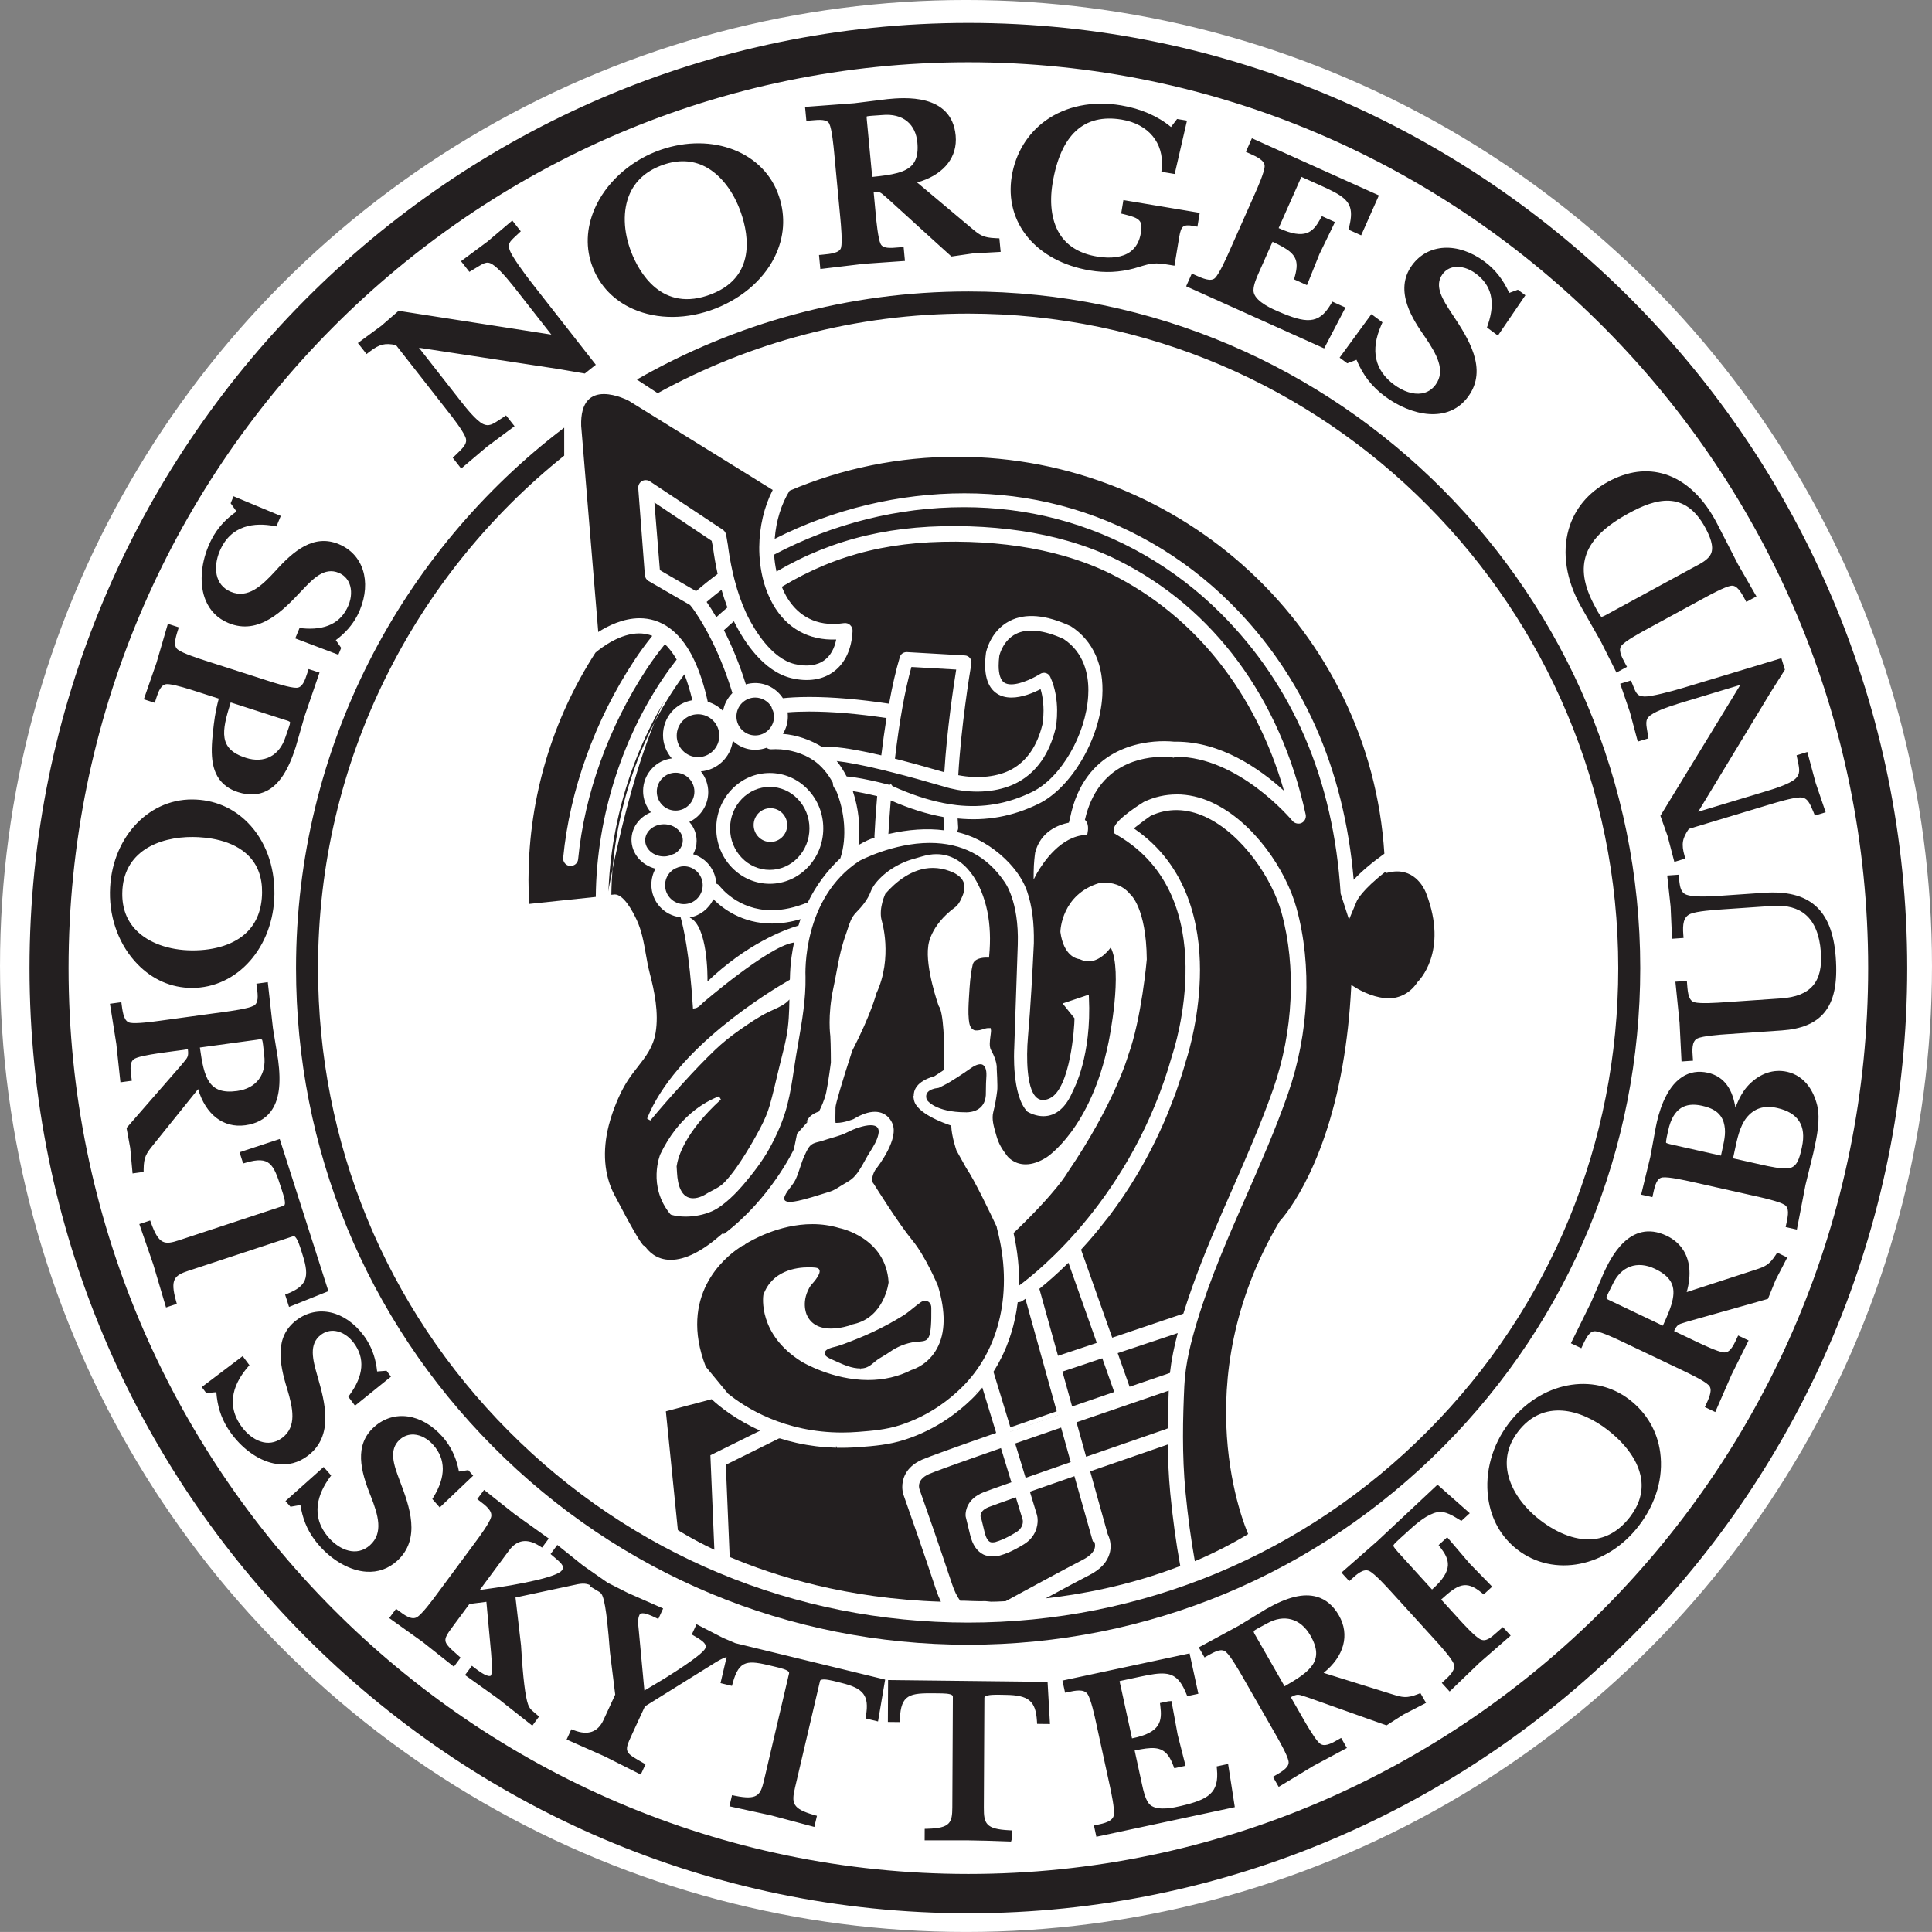 <svg xmlns="http://www.w3.org/2000/svg" id="a" viewBox="0 0 2031.6 2031.56"><rect x="0" y="0" width="2031.6" height="2031.56" fill="#808080" stroke="none"/><circle cx="1015.8" cy="1015.78" r="1015.79" fill="#fff" stroke-width="0"></circle><path d="M1020.86,1694.3c9.83,4.08,19.48-.71,19.43-.67.22-.13,7.17-3.92,17.44-9.51-13.36.49-21.05.22-21.05.22-9.32.33-18.4.41-27.37.36,3.38,4.61,7.25,7.83,11.55,9.6Z" fill="none" stroke-width="0"></path><path d="M994.09,858.92l-.06-1.46-1.43-.25c-17.58-3.15-35.69-8.86-55.37-17.47l-2.31-1-.2,2.51c-1.5,17.91-2.26,31.1-2.52,35.94l-.12,2.4,2.34-.55c20.96-4.94,40.94-6.25,58.74-3.85l2.87.37-.93-2.74c-.16-.5-.25-.9-.28-1.27-.33-4.04-.55-8.26-.7-12.63Z" fill="#231f20" stroke-width="0"></path><path d="M929.94,882.16l.26-5.08c.26-4.85,1.04-18.07,2.53-36.01l.43-5.29,4.85,2.11c19.55,8.55,37.52,14.22,54.93,17.34l3.01.53.13,3.07c.16,4.35.37,8.54.69,12.55.02.19.08.46.19.83l1.96,5.74-6.05-.78c-17.54-2.36-37.39-1.05-58.03,3.82l-4.92,1.16h0ZM936.68,841.69c-1.45,17.42-2.21,30.32-2.48,35.34,20.91-4.9,41.05-6.23,58.89-3.87-.16-.56-.25-1.01-.29-1.44-.33-4.02-.55-8.22-.7-12.56-17.61-3.16-35.74-8.88-55.42-17.47h0Z" fill="#fff" stroke-width="0"></path><path d="M676.44,883.67c0,10.45,9.76,18.94,21.77,18.94,2.23,0,4.44-.35,7.08-1.14,1.39-.66,2.79-1.24,4.58-1.84,6.33-3.51,10.11-9.48,10.11-15.96,0-4.95-2.18-9.62-6.16-13.17-4.13-3.71-9.68-5.76-15.61-5.76-12.02,0-21.77,8.49-21.77,18.92Z" fill="#231f20" stroke-width="0"></path><path d="M698.21,904.61c-13.11,0-23.77-9.4-23.77-20.95s10.66-20.93,23.77-20.93c6.43,0,12.45,2.23,16.94,6.27,4.4,3.92,6.82,9.13,6.82,14.67,0,7.23-4.17,13.85-11.15,17.72-2.04.71-3.37,1.27-4.69,1.9-3.07.94-5.5,1.33-7.93,1.33h0ZM698.21,866.75c-10.9,0-19.78,7.59-19.78,16.92s8.87,16.93,19.78,16.93c2.06,0,4.07-.33,6.51-1.05,1.17-.58,2.64-1.19,4.52-1.82,5.36-3,8.75-8.31,8.75-14.05,0-4.37-1.95-8.51-5.48-11.66-3.77-3.39-8.84-5.25-14.29-5.25h0Z" fill="#fff" stroke-width="0"></path><path d="M756.73,603.74l-.13-.51c-2.01-9.2-3.62-18.36-4.91-28.02l-1.53-7.7-64.33-43.07,4.61,60.2,1.57,16.11,39.71,23.06,1.01-.18.44-.37c7.4-6.38,15.05-12.5,23.27-18.58l.28-.95Z" fill="#231f20" stroke-width="0"></path><path d="M731.36,625.91l-41.22-23.94-1.68-17.14-4.93-64.35,68.43,45.81,1.69,8.52c1.31,9.72,2.9,18.83,4.9,27.99l.11.51-.49,2.6-.54.4c-8.12,6-15.69,12.05-23.15,18.48l-1.39.82-1.72.3h0ZM693.91,599.53l38.08,22.11c7.57-6.5,14.87-12.33,22.65-18.11-2.08-9.57-3.65-18.58-4.92-28.06l-1.34-6.75-60.24-40.33,5.77,71.13h0Z" fill="#fff" stroke-width="0"></path><path d="M741.86,1036.83l3.13-3c41.84-40.01,80.55-54.33,95.76-58.78l.7-1.04c.76-2.46,1.56-4.85,2.38-7.18l1.23-3.38-3.43,1.03c-10.16,3.09-20.21,4.66-29.84,4.66-30.95,0-51.16-15.77-60.45-25.17l-1.82-1.83-1.09,2.35c-4.55,9.86-13.62,16.76-24.25,18.45l-6.51,1.03,6.14,2.43c19.15,7.61,18.16,65.49,18.14,66.08l-.09,4.35Z" fill="#231f20" stroke-width="0"></path><path d="M739.76,1041.6l.2-9.17c.36-14.77-1.98-58.24-16.88-64.17l-12.97-5.13,13.76-2.18c9.97-1.58,18.48-8.06,22.75-17.31l2.3-4.94,3.83,3.85c9.07,9.18,28.8,24.58,59.04,24.58,9.45,0,19.3-1.54,29.27-4.57l7.25-2.18-2.6,7.14c-.81,2.29-1.6,4.66-2.35,7.09l-1.36,2.16-.69.2c-14.71,4.3-53.41,18.59-94.94,58.31l-6.61,6.31h0ZM725.18,964.8c19.08,8.73,18.86,61.61,18.78,67.25,41.41-39.47,80.12-54.11,95.55-58.72l.3-.44c.49-1.86,1.24-4.12,2.03-6.36-10.21,3.07-20.31,4.62-30.03,4.62-31.47,0-52.08-15.93-61.67-25.57-4.77,10.12-14.04,17.26-24.95,19.22h0Z" fill="#fff" stroke-width="0"></path><path d="M815.95,753.43c0-2.18-.42-4.41-1.45-7.26-.5-.64-.9-1.39-1.29-3.18-3.85-7.08-11.14-11.48-19.03-11.48-5.81,0-11.28,2.28-15.41,6.42-4.1,4.15-6.36,9.65-6.36,15.5,0,12.09,9.76,21.92,21.77,21.92s21.77-9.83,21.77-21.92Z" fill="#231f20" stroke-width="0"></path><path d="M794.18,777.36c-13.11,0-23.77-10.73-23.77-23.93,0-6.38,2.47-12.39,6.94-16.92,4.51-4.53,10.48-7.01,16.83-7.01,8.62,0,16.58,4.8,20.78,12.53.53,2.06.82,2.53,1.11,2.91,1.39,3.56,1.87,6.01,1.87,8.5,0,13.19-10.66,23.93-23.77,23.93h0ZM794.18,733.51c-5.28,0-10.25,2.07-14.01,5.84-3.72,3.76-5.77,8.76-5.77,14.08,0,10.98,8.87,19.91,19.78,19.91s19.78-8.93,19.78-19.91c0-2-.41-4.02-1.33-6.57-.37-.31-.9-1.32-1.36-3.43-3.3-5.91-9.92-9.91-17.08-9.91h0Z" fill="#fff" stroke-width="0"></path><path d="M719.15,952.75c12,0,21.77-9.83,21.77-21.92s-9.77-21.91-21.77-21.91c-1.92,0-3.79.3-6.22,1.03-1.14.54-2.34,1-3.79,1.52-2.14,1.11-3.9,2.37-5.41,3.87-4.1,4.14-6.36,9.64-6.36,15.5,0,12.09,9.76,21.92,21.77,21.92Z" fill="#231f20" stroke-width="0"></path><path d="M719.15,954.76c-13.11,0-23.77-10.73-23.77-23.93,0-6.39,2.47-12.39,6.94-16.91,1.68-1.67,3.61-3.05,5.91-4.24,1.62-.6,2.77-1.04,3.85-1.55,2.89-.88,4.92-1.22,7.07-1.22,13.11,0,23.77,10.73,23.77,23.92s-10.66,23.93-23.77,23.93h0ZM719.15,910.92c-1.74,0-3.43.28-5.65.95-.91.45-2.17.94-3.69,1.48-1.69.9-3.3,2.05-4.68,3.41-3.71,3.75-5.76,8.75-5.76,14.07,0,10.98,8.87,19.91,19.78,19.91s19.78-8.93,19.78-19.91-8.87-19.91-19.78-19.91h0Z" fill="#fff" stroke-width="0"></path><path d="M758.38,773.62c0-13.54-10.96-24.55-24.4-24.55s-24.37,11.01-24.37,24.55,10.94,24.56,24.37,24.56,24.4-11.02,24.4-24.56Z" fill="#231f20" stroke-width="0"></path><path d="M733.98,800.19c-14.54,0-26.37-11.92-26.37-26.57s11.83-26.56,26.37-26.56,26.4,11.92,26.4,26.56-11.84,26.57-26.4,26.57h0ZM733.98,751.08c-12.34,0-22.38,10.11-22.38,22.54s10.04,22.55,22.38,22.55,22.41-10.11,22.41-22.55-10.05-22.54-22.41-22.54h0Z" fill="#fff" stroke-width="0"></path><path d="M695.03,816.97c-4.11,4.15-6.37,9.65-6.37,15.5,0,12.09,9.76,21.92,21.77,21.92s21.77-9.83,21.77-21.92-9.77-21.92-21.77-21.92c-5.81,0-11.28,2.28-15.4,6.42Z" fill="#231f20" stroke-width="0"></path><path d="M710.43,856.4c-13.11,0-23.77-10.73-23.77-23.93,0-6.39,2.47-12.4,6.96-16.93,4.49-4.52,10.46-7,16.81-7,13.11,0,23.77,10.73,23.77,23.93s-10.66,23.93-23.77,23.93h0ZM710.43,812.56c-5.28,0-10.25,2.07-13.99,5.83-3.73,3.76-5.79,8.77-5.79,14.08,0,10.98,8.87,19.91,19.78,19.91s19.78-8.93,19.78-19.91-8.87-19.91-19.78-19.91h0Z" fill="#fff" stroke-width="0"></path><path d="M992.7,814.05l2.15.63.14-2.25c2.74-44.75,9.68-90.62,12.51-108.27l.33-1.98-50.94-2.93-.37,1.4c-6.92,24.86-12.78,57.54-17.44,97.11l-.19,1.58,1.53.38c15.46,3.9,33.05,8.72,52.28,14.33Z" fill="#231f20" stroke-width="0"></path><path d="M996.69,817.31l-4.54-1.33c-19.18-5.6-36.75-10.41-52.21-14.31l-3.23-.82.4-3.34c4.68-39.72,10.57-72.5,17.49-97.41l.79-2.96,54.78,3.15-.69,4.19c-2.85,17.73-9.78,63.77-12.49,108.06l-.3,4.75h0ZM941.08,797.82c15.4,3.88,32.87,8.67,51.93,14.23,2.73-44.21,9.61-90.07,12.49-107.99l-47.11-2.71c-6.85,24.68-12.68,57.12-17.31,96.47h0Z" fill="#fff" stroke-width="0"></path><path d="M769.07,774.19l-.42,3.63c-1.99,16.69-15.52,29.66-32.2,30.85l-3.51.25,2.26,2.71c4.86,5.84,7.54,13.25,7.54,20.85,0,12.68-7.45,24.3-18.98,29.59l-2.24,1.03,1.65,1.84c4.82,5.32,7.36,11.81,7.36,18.74,0,4.63-1.18,9.11-3.51,13.32l-1.11,1.99,2.17.62c13.14,3.83,22.5,15.62,23.31,30.02l.67.76.51.17c1.04.35,1.93,1,2.57,1.87.79,1.07,19.84,26.2,56.29,26.21,12.14,0,25.07-2.81,39.05-8.49l.7-.84c8.59-17.61,20.09-33.06,34.46-46.45.03-.46.11-.89.25-1.29,6.83-21.24,4.71-49.95-5.69-73.49-1.22-.83-2.03-2.07-2.27-3.5-.03-.29-.05-.6-.08-1.12l-.14-1.19c-5.59-10.65-12.54-18.91-20.66-24.56-11.42-7.92-26.52-12.46-41.42-12.46-1.53,0-3.04.05-4.92.16-1.28,0-2.52-.43-4.02-1.58l-.87-.08-.42.16c-11.52,4.34-24.92,1.47-33.72-7.16l-2.6-2.54ZM755.15,871.11c0-14.99,5.63-29.09,15.85-39.72,10.25-10.66,23.91-16.53,38.43-16.53s28.19,5.87,38.45,16.53c10.22,10.62,15.85,24.73,15.85,39.72,0,31.01-24.36,56.24-54.29,56.24s-54.28-25.23-54.28-56.24Z" fill="#231f20" stroke-width="0"></path><path d="M811.44,960.64h0c-37.41,0-57.07-25.91-57.89-27.02-.4-.55-.95-.95-1.6-1.16l-1.38-.74-1.13-1.28-.04-.7c-.76-13.48-9.35-24.56-21.88-28.21l-4.59-1.32,2.34-4.2c2.16-3.91,3.25-8.06,3.25-12.34,0-6.43-2.36-12.45-6.84-17.39l-3.49-3.88,4.73-2.17c10.82-4.97,17.81-15.86,17.81-27.76,0-7.13-2.51-14.08-7.08-19.56l-4.78-5.73,7.41-.52c15.71-1.11,28.48-13.35,30.36-29.08l.89-7.66,5.5,5.38c8.1,7.93,21.07,10.7,31.64,6.72l1.31-.28,1.9.49c1.33,1.04,2.17,1.17,2.81,1.17,1.82-.11,3.36-.16,4.92-.16,15.3,0,30.8,4.67,42.55,12.82,8.38,5.83,15.55,14.33,21.3,25.28l.36,1.89-1.9,1.36,1.96-.35c.16.89.66,1.66,1.43,2.18l.71.85c10.49,23.76,12.76,53.17,5.77,74.93l-.05.8-.74,1.35c-14.18,13.21-25.63,28.64-34.02,45.86l-1.75,1.82c-14.3,5.81-27.32,8.64-39.8,8.64h0ZM753.34,929.23c1.58.63,2.63,1.45,3.42,2.52.76,1.03,19.25,25.39,54.68,25.4,11.83,0,24.22-2.67,37.85-8.16l.38-.46c8.24-17.04,19.8-32.69,34.1-46.13.06-.35.15-.68.26-.99,6.64-20.66,4.51-48.7-5.42-71.51-1.39-1.12-2.31-2.68-2.63-4.45l-.23-2.42c-5.23-9.66-11.97-17.68-19.82-23.14-11.1-7.7-25.79-12.11-40.29-12.11-1.49,0-2.97.05-4.81.15h-.02c-1.72,0-3.23-.51-4.8-1.6-12.95,4.69-26.36,1.33-35.43-7.34-2.26,17.32-16.3,30.77-33.59,32.18,5.01,6.16,7.76,13.9,7.76,21.84,0,13.38-7.8,25.64-19.91,31.31,5.03,5.65,7.69,12.52,7.69,19.89,0,4.88-1.22,9.62-3.64,14.07,13.8,4.13,23.31,16.21,24.45,30.97h0ZM809.43,929.36c-31.03,0-56.27-26.13-56.27-58.25,0-15.51,5.83-30.11,16.41-41.11,10.64-11.06,24.79-17.14,39.86-17.14s29.24,6.09,39.88,17.14c10.58,11,16.41,25.6,16.41,41.11,0,32.12-25.25,58.25-56.29,58.25h0ZM809.43,816.87c-13.98,0-27.12,5.66-37,15.92-9.86,10.24-15.29,23.85-15.29,38.32,0,29.9,23.45,54.23,52.28,54.23s52.3-24.33,52.3-54.23c0-14.47-5.43-28.08-15.29-38.32-9.87-10.26-23.02-15.92-37.01-15.92h0Z" fill="#fff" stroke-width="0"></path><path d="M809.43,916.74c24.12,0,43.74-20.47,43.74-45.63,0-12.23-4.57-23.71-12.87-32.33-8.24-8.58-19.2-13.31-30.87-13.31s-22.61,4.73-30.86,13.3c-8.31,8.62-12.87,20.1-12.87,32.33,0,25.16,19.62,45.63,43.73,45.63ZM810.15,883.36c-8.63,0-15.66-7.07-15.66-15.76s7.03-15.76,15.66-15.76,15.65,7.07,15.65,15.76-7.01,15.76-15.65,15.76Z" fill="#231f20" stroke-width="0"></path><path d="M809.43,918.75c-25.21,0-45.72-21.37-45.72-47.64,0-12.76,4.77-24.74,13.43-33.73,8.63-8.97,20.1-13.92,32.29-13.92s23.68,4.94,32.31,13.92c8.66,8.99,13.43,20.96,13.43,33.72,0,26.27-20.52,47.64-45.74,47.64h0ZM809.43,827.49c-11.1,0-21.56,4.51-29.42,12.69-7.94,8.24-12.31,19.23-12.31,30.93,0,24.05,18.72,43.62,41.73,43.62s41.75-19.57,41.75-43.62c0-11.71-4.37-22.69-12.31-30.93-7.86-8.19-18.32-12.7-29.44-12.7h0ZM810.15,885.37c-9.73,0-17.66-7.97-17.66-17.77s7.92-17.76,17.66-17.76,17.64,7.97,17.64,17.76-7.92,17.77-17.64,17.77h0ZM810.15,853.85c-7.54,0-13.67,6.17-13.67,13.75s6.13,13.76,13.67,13.76,13.65-6.17,13.65-13.76-6.12-13.75-13.65-13.75h0Z" fill="#fff" stroke-width="0"></path><path d="M924.54,835.61l-1.5-.35c-9.88-2.36-19.22-4.28-26.27-5.39l-2.95-.47.97,2.84c6.17,18.14,8.28,38.22,5.91,56.55l-.48,3.7,3.18-1.91c7.57-4.53,12.95-6.48,13.53-6.68l4.92-1.51-.25-1.54c-.06-.39-.11-.8-.08-1.36.28-5.73,1.11-21.33,2.9-42.32l.12-1.55Z" fill="#231f20" stroke-width="0"></path><path d="M897.69,896.33l1.02-7.8c2.33-18.01.26-37.77-5.81-55.64l-2.04-5.99,6.22.98c7.08,1.12,16.46,3.05,26.42,5.42l3.16.74-.26,3.28c-1.68,19.73-2.53,34.94-2.89,42.25-.02.38,0,.63.05.94l.53,3.27-6.6,2.02c-.49.18-5.71,2.07-13.08,6.49l-6.72,4.02h0ZM896.78,831.9c6.15,18.22,8.25,38.34,5.95,56.74,7.51-4.46,12.93-6.43,13.53-6.64l3.34-1.02c-.06-.42-.11-.94-.08-1.6.36-7.31,1.21-22.5,2.89-42.2-9.65-2.3-18.72-4.16-25.63-5.27h0Z" fill="#fff" stroke-width="0"></path><path d="M819.77,773.43l2.99.24c14.62,1.18,28.78,6,41.53,14.05,1.67-.25,3.74-.4,6.34-.4,11.58,0,30.37,3.03,55.88,9.01l1.95.46.23-2c1.67-13.9,3.52-27.22,5.5-39.59l.3-1.81-1.79-.27c-30.34-4.57-57.86-6.88-81.8-6.88-8.46,0-16.46.31-23.11.89l-1.87.16.25,1.88c.19,1.4.31,2.81.31,4.26,0,6.18-1.76,12.22-5.1,17.47l-1.62,2.53Z" fill="#231f20" stroke-width="0"></path><path d="M930.19,799.25l-4.12-.97c-25.36-5.95-44.02-8.96-55.43-8.96-2.48,0-4.46.14-6.05.38l-.72.11-.63-.4c-12.44-7.85-26.48-12.6-40.64-13.75l-6.31-.5,3.43-5.36c3.12-4.92,4.78-10.59,4.78-16.38,0-1.36-.12-2.68-.3-3.99l-.52-3.97,3.95-.34c6.72-.59,14.77-.9,23.28-.9,24.04,0,51.66,2.32,82.1,6.9l3.79.57-.62,3.82c-1.99,12.43-3.84,25.72-5.49,39.5l-.49,4.23h0ZM870.63,785.3c11.69,0,30.57,3.03,56.11,9.01,1.64-13.68,3.48-26.89,5.45-39.25-30.16-4.53-57.51-6.82-81.29-6.82-8.31,0-16.17.3-22.73.87.19,1.42.3,2.85.3,4.32,0,6.45-1.81,12.76-5.23,18.27,14.44,1.22,28.76,6.03,41.48,13.93,1.61-.2,3.55-.32,5.9-.32h0Z" fill="#fff" stroke-width="0"></path><path d="M751.63,650.24l1.12,1.92,1.64-1.49c3.9-3.56,7.87-7.04,12.47-10.9l.17-1.04-.2-.54c-2.28-5.93-4.38-12.26-6.23-18.81l-.72-2.55-2.1,1.6c-5.35,4.1-10.77,8.52-16.13,13.12l-1.25,1.07.94,1.35c3.4,4.86,6.86,10.34,10.3,16.27Z" fill="#231f20" stroke-width="0"></path><path d="M752.28,655.31l-2.36-4.05c-3.45-5.94-6.89-11.37-10.22-16.13l-1.98-2.86,2.63-2.25c5.43-4.66,10.88-9.1,16.22-13.19l4.43-3.38,1.52,5.37c1.82,6.43,3.9,12.7,6.17,18.64l.31,1.59-.29,1.78-.57.48c-4.57,3.84-8.53,7.3-12.4,10.85l-3.45,3.15h0ZM743.07,632.97c3.32,4.76,6.74,10.16,10.16,16.05,3.67-3.35,7.41-6.64,11.68-10.23-2.37-6.26-4.39-12.35-6.16-18.58-5.15,3.96-10.43,8.26-15.69,12.77h0Z" fill="#fff" stroke-width="0"></path><path d="M812.41,569.98l2.84-1.43c61.7-31.28,130.47-47.82,198.88-47.82,34.35,0,67.95,4.22,99.89,12.54,67.34,17.53,129.29,53.12,179.14,102.94,75.13,75.08,118.33,172.49,128.4,289.54l.34,4.06,2.76-2.98c7.99-8.64,18.87-17.92,32.79-27.88l.33-.82-.03-.45c-14.52-235.15-212.78-419.36-451.35-419.36-61.39,0-120.96,12.04-177.42,36.08-9.1,14.29-14.9,32.9-16.33,52.41l-.23,3.18Z" fill="#231f20" stroke-width="0"></path><path d="M1420.3,934.5l-.72-8.58c-10.03-116.55-53.03-213.55-127.81-288.29-49.6-49.56-111.23-84.98-178.23-102.42-31.78-8.28-65.22-12.47-99.4-12.47-68.11,0-136.57,16.46-197.99,47.6l-5.98,3.02.5-6.71c1.46-19.84,7.36-38.79,16.64-53.35l.9-.77c56.47-24.05,116.42-36.24,178.2-36.24,239.62,0,438.75,185.03,453.34,421.25l.02.45-.68,2.24-.48.34c-13.64,9.77-24.57,19.06-32.49,27.62l-5.82,6.3h0ZM1014.13,518.73c34.51,0,68.29,4.24,100.39,12.6,67.68,17.62,129.94,53.39,180.04,103.46,75.38,75.33,118.76,173.01,128.94,290.34,7.97-8.55,18.81-17.78,32.24-27.43-14.77-234.3-212.02-417.38-449.35-417.38-61.03,0-120.27,12.01-176.08,35.68-8.67,13.85-14.23,31.78-15.66,50.6,61.88-31.32,130.85-47.87,199.47-47.87h0Z" fill="#fff" stroke-width="0"></path><path d="M1151.79,1629.56c.33-1.12.48-2.28.48-3.42,0-3.54-1.49-6.12-1.5-6.12h-.02l-19.58-69.34-6.3,2.19c-15.09,5.25-29.8,10.36-42.69,14.89l-1.63.58,7.97,26.18c.31,1.09.67,2.92.67,5.42,0,4.51-1.33,15.8-13.66,23.35-12.56,7.7-20.34,10.26-23.21,11.04-3.05,1.25-12.28,2-17.09-.34-6.42-3.14-10.84-9.63-13.12-19.32l-3.95-15.86-.47-.94c-.05-.44-.06-.86-.09-1.42l-.15-.97c-.08-.34-.14-.7-.14-1.15,0-4.59,1.71-15.95,17.55-22.23,3.29-1.3,12.93-4.76,29.51-10.6l1.63-.58-12.14-39.76-1.75.59c-45.21,15.8-70.1,24.76-76.04,27.41-9.69,4.29-11.72,10.27-11.72,14.53,0,1.7.34,3.03.56,3.7l.28.8c7.12,20.14,20.99,59.78,34,99.04,2.45,7.45,5.46,13.6,8.93,18.31l.53.73,5.53.02c7.44,0,14.98-.09,22.53-.37,0,0,6.82.53,21.88-.42,21.96-11.96,61.56-33.44,80.01-42.94,7.24-3.73,11.8-8.21,13.19-12.99Z" fill="#231f20" stroke-width="0"></path><path d="M1013.83,1689.28h-6.58l-1.12-1.93c-3.62-4.9-6.74-11.29-9.26-18.95-13.15-39.7-27.05-79.38-34.16-99.5l-.28-.81c-.26-.81-.68-2.38-.68-4.39,0-4.88,2.25-11.7,12.97-16.44,5.98-2.68,30.32-11.45,76.57-27.61l3.72-1.26,13.37,43.77-3.44,1.22c-16.6,5.85-26.28,9.33-29.59,10.63-14.77,5.85-16.37,16.27-16.37,20.47l4.77,19.96c2.15,9.14,6.23,15.22,12.12,18.11,1.75.86,4.53,1.33,7.82,1.33s6.47-.52,7.73-1.04c2.97-.82,10.69-3.38,23.04-10.95,11.52-7.06,12.77-17.56,12.77-21.75,0-2.44-.37-4.11-.59-4.9l-8.56-28.11,3.44-1.22c12.96-4.56,27.75-9.7,42.91-14.97l8.32-2.89,20.22,71.57c1.29,2.1,1.64,6.08,1.64,6.86,0,1.36-.19,2.71-.56,4-1.56,5.33-6.49,10.27-14.27,14.28-19.43,10.01-62.68,33.5-80.38,43.14l-.83.24c-7.21.46-12.55.58-16.18,1.15h0c-4.12-.57-6.08-.73-6.08-.73-7.39.29-14.98.38-22.49.38v.35ZM1009.67,1683.26h4.74s14.53.7,21.86.43c.26,0,5.8.58,5.8.58h-.31c3.55,0,8.74-.12,15.72-.55,22.38-12.19,62.28-33.83,81.19-43.58,6.87-3.54,11.17-7.69,12.43-12,.28-.93.41-1.92.41-2.91,0-1.78-.44-3.29-.8-4.2h-1.48l-19.43-68.74-4.32,1.5c-15,5.22-29.65,10.32-42.49,14.82l7.41,24.34c.35,1.23.75,3.24.75,6,0,4.84-1.43,16.97-14.61,25.05-12.26,7.51-20.12,10.28-23.71,11.25-1.74.73-5.35,1.25-8.95,1.25-2.73,0-6.59-.3-9.52-1.72-6.98-3.41-11.76-10.36-14.17-20.65l-4.7-19.32c-.06-.27-.16-.8-.16-1.47,0-5,1.83-17.36,18.8-24.08,3.33-1.31,12.94-4.77,29.4-10.56l-10.97-35.95c-45.15,15.77-69.9,24.69-75.67,27.27-6.9,3.06-10.54,7.44-10.54,12.7,0,1.44.29,2.55.46,3.08l.26.75c7.08,20.02,20.91,59.52,34.01,99.04,2.36,7.18,5.25,13.12,8.59,17.67h0Z" fill="#fff" stroke-width="0"></path><path d="M1067.74,1572.51c-15.77,5.57-25.4,9.04-28.66,10.32-8.49,3.34-10.16,8.21-10,11.96.41,1.04.72,2.05.9,2.79l3.47,14.23c.97,4.13,2.91,9.44,6.72,11.37,1.09.55,2.32.83,3.69.83,2.03,0,3.66-.6,4.08-.78l.97-.36s7.36-1.74,20.56-9.85c7.08-4.33,8.12-10.01,8.12-13.01,0-1.25-.17-2.09-.25-2.42l-7.84-25.7-1.76.61Z" fill="#231f20" stroke-width="0"></path><path d="M1043.86,1626.03c-1.67,0-3.21-.35-4.58-1.04-4.5-2.28-6.71-8.17-7.77-12.71l-3.47-14.21c-.16-.66-.45-1.58-.82-2.53-.31-4.9,1.5-10.77,11.13-14.56,3.27-1.29,12.67-4.68,28.72-10.35l3.72-1.29,8.45,27.68c.17.71.34,1.69.34,3,0,3.42-1.18,9.89-9.08,14.72-12.46,7.66-19.75,9.74-21.09,10.08l-.78.3c-.1.05-2.1.91-4.78.91h0ZM1068.2,1574.48c-15.66,5.53-25.22,8.97-28.39,10.22-5.98,2.35-8.91,5.72-8.73,10,.3.47.64,1.58.84,2.38l3.48,14.25c1.23,5.26,3.24,8.83,5.67,10.06,2.25,1.13,6.05.02,6.07,0l1.08-.41c.98-.26,7.98-2.17,20.21-9.69,6.23-3.81,7.16-8.71,7.16-11.29,0-.98-.13-1.64-.2-1.95l-7.2-23.58h0Z" fill="#fff" stroke-width="0"></path><path d="M986.44,1671.56c-14.48-43.74-29.84-87.34-34.35-100.08-.84-2.35-1.29-5.22-1.29-8.06,0-6.76,2.54-19.23,19.54-26.8,6.33-2.79,33.3-12.52,78.01-28.13l1.64-.58-16.19-53.04-1.61,1.95h0l-.5.61c-1.59,1.92-3.24,3.81-4.92,5.65-.24.27-.44.49-.69.77-1.84,2.01-3.74,3.99-5.7,5.88-7.56,7.33-15.61,13.95-23.97,19.69-14.15,9.77-29.52,17.35-45.66,22.53-16.27,5.26-32.03,6.48-47.27,7.66-3.65.28-7.22.46-10.75.56l-2.43.08c-3.44.09-10.21-.58-10.21-.58h-.52v-.02l-.8-.02c-3.18-.08-6.29-.23-9.35-.45l-.27-.02-1.64-.11c-3.28-.24-6.49-.55-9.63-.94h-.05s0,.58,0,.58l-.31-.09c-3.05-.39-6.03-.85-8.98-1.33l-.58-.14v.02l-.37-.03c-2.98-.52-5.87-1.1-8.7-1.73-.33-.07-.62-.13-.96-.2-6.05-1.36-12.03-3-17.8-4.85l-.76-.24-.14.46c-.16-.04-.28-.07-.44-.11l-57.15,28.29-.47.24,4.16,98.98.59.75.47.19c46.39,19.8,122.79,44.09,223.27,47.29l2.99.11-1.32-2.71c-1.92-3.89-3.54-7.83-4.92-12Z" fill="#231f20" stroke-width="0"></path><path d="M995.95,1688.4l-6.33-.23c-100.76-3.21-177.42-27.57-223.98-47.44l-1.25-.79-1.02-1.91-4.22-100.28,58.56-29,.22-.7,2.8.36c5.74,1.84,11.68,3.46,17.65,4.81l.52,2.16.43-1.96c2.8.62,5.66,1.19,8.62,1.71l.92.15c2.93.49,5.88.93,8.91,1.33l.78.09c3.16.4,6.34.71,9.57.95l1.63.11c3.3.23,6.37.38,9.51.46l1.23.08c1.1,0,2.68.02,4.22.02,1.82,0,3.66-.02,5.51-.08l2.42-.08c3.51-.11,7.04-.28,10.66-.56,15.12-1.17,30.74-2.38,46.81-7.57,15.97-5.12,31.16-12.61,45.14-22.27,8.25-5.67,16.23-12.23,23.71-19.48,1.94-1.87,3.81-3.82,5.63-5.81l.69-.77c1.66-1.8,3.29-3.67,4.85-5.57l4.47-5.41,17.84,58.44-3.44,1.22c-44.67,15.6-71.59,25.31-77.87,28.08-15.97,7.11-18.35,18.69-18.35,24.96,0,2.64.42,5.26,1.18,7.38,7.16,20.26,21.15,60.21,34.36,100.13,1.35,4.06,2.92,7.9,4.82,11.74l2.81,5.73h0ZM767.32,1637.22c46.76,19.87,122.56,43.84,222.1,47.06-1.9-3.91-3.51-7.82-4.88-11.96-13.2-39.89-27.18-79.8-34.33-100.04-.91-2.54-1.41-5.65-1.41-8.74,0-7.25,2.7-20.61,20.74-28.63,6.37-2.82,33.33-12.54,77.98-28.13l-14.55-47.66c-1.76,2.13-3.24,3.8-4.74,5.44l-2.15-.6,1.47,1.36c-1.86,2.03-3.79,4.04-5.79,5.97-7.64,7.41-15.79,14.1-24.23,19.89-14.3,9.88-29.84,17.55-46.18,22.79-16.52,5.33-32.38,6.56-47.72,7.74-3.68.29-7.28.46-10.85.57l-2.43.08c-3.49.09-6.93.1-10.32.02l-.8-2.04-.05,2.01c-3.21-.08-6.34-.23-9.43-.46l-1.89-.13c-3.32-.24-6.56-.55-9.73-.95l-.84-.11c-3.08-.39-6.08-.86-9.05-1.34l-.82-.15c-3.16-.53-6.08-1.12-8.95-1.76l-.97-.2c-5.81-1.31-11.57-2.87-17.16-4.64h-1.18s-55.92,27.68-55.92,27.68l4.07,96.91h0Z" fill="#fff" stroke-width="0"></path><polygon points="1160.32 1425.79 1114.76 1441.02 1126.04 1481.58 1174.21 1465.01 1160.32 1425.79" fill="#231f20" stroke-width="0"></polygon><path d="M1124.69,1484.17l-12.37-44.45,49.22-16.46,15.22,42.99-52.07,17.92h0ZM1117.19,1442.32l10.2,36.66,44.27-15.22-12.55-35.46-41.91,14.01h0Z" fill="#fff" stroke-width="0"></path><path d="M1126.74,1539.3l1.61-.55-11.19-40.15-1.79.61c-16.36,5.63-32.94,11.37-48.7,16.85l-1.65.56,12.19,39.96,1.76-.63c14.42-5.05,31-10.83,47.78-16.66Z" fill="#231f20" stroke-width="0"></path><path d="M1075.9,1559.18l-13.37-43.82,3.49-1.19c15.75-5.48,32.33-11.22,48.69-16.85l3.79-1.29,12.26,44.01-3.4,1.16c-16.77,5.84-33.35,11.61-47.76,16.66l-3.71,1.32h0ZM1067.49,1517.9l11,36.1c14.33-5.02,30.77-10.75,47.42-16.54l-10.11-36.28c-16.23,5.59-32.67,11.29-48.31,16.72h0Z" fill="#fff" stroke-width="0"></path><path d="M1172.98,1421.53l13.77,38.87,44.71-15.28.35-.51.16.02.09-.79c.35-3.16.79-6.3,1.26-9.42.09-.63.17-1.18.27-1.84.51-3.19,1.08-6.36,1.72-9.5l.06-.33.09-.44h.2l.09-.51c.62-2.96,1.26-5.87,1.94-8.75l.19-.77h0l.15-.66c.78-3.26,1.59-6.47,2.43-9.6l.22-.78h-.24l.64-2.43-68.1,22.75Z" fill="#231f20" stroke-width="0"></path><path d="M1185.4,1463.31l-15.22-42.94,74.02-24.72-1.81,6.83c-.83,3.11-1.64,6.32-2.42,9.56l-.33,1.42c-.68,2.92-1.33,5.85-1.95,8.82l-2.13.55,1.96.38c-.69,3.5-1.27,6.65-1.78,9.85l-.18,1.22c-.56,3.73-1,6.87-1.36,10.03l-.32,2.77-1.18-.12-.44.33-46.88,16.03h0ZM1175.31,1422.89l12.52,35.35,42.44-14.51c.35-3.16.79-6.31,1.27-9.44l.27-1.85c.52-3.25,1.1-6.47,1.75-9.66l.16-.79c.7-3.52,1.36-6.49,2.05-9.42l.19-.79c.89-3.79,1.67-6.92,2.49-9.96l-63.14,21.09h0Z" fill="#fff" stroke-width="0"></path><path d="M1168.08,1408.45l.26.74,76.63-25.6.7-.44.15-.27.16.05.23-.77c2.8-9.11,5.85-18.13,9.02-27.09,12.55-35.52,27.59-69.91,42.27-103.36l.31-.74h0c14.95-34.04,30.37-69.21,42.93-105.19,21.33-61.19,24.54-129.18,8.79-186.56-9.83-35.81-41.64-83.75-81.22-102.06-20.37-9.42-40.67-9.79-59.34-.96-1.87,1.11-11.36,8.12-18.17,13.5l-1.96,1.53,2.07,1.38c56.98,38.45,68.94,101.36,68.94,147.36,0,48.35-12.3,87.65-14.17,93.39h-.04s-.22.78-.22.78c-1.57,5.6-3.23,11.06-4.94,16.44l-2.1,6.28-.16.48c-.23.69-.47,1.36-.69,2.06-.8,2.38-1.57,4.75-2.41,7.08-.48,1.41-1.01,2.81-1.53,4.19l-.44,1.16h0l-.67,1.79c-.51,1.37-1.02,2.71-1.53,4.07-.51,1.36-1.01,2.73-1.53,4.05l-2.26,5.57h0l-.3.74c-1.15,2.82-2.31,5.65-3.51,8.41l-2.73,6.2c-1.18,2.68-2.4,5.35-3.63,7.97-.94,2.02-1.89,3.98-2.85,5.98-1.23,2.56-2.49,5.11-3.76,7.62l-2.93,5.68c-1.29,2.49-2.6,4.94-3.93,7.36l-2.93,5.35c-1.39,2.45-2.76,4.83-4.16,7.23-.94,1.65-1.9,3.28-2.87,4.89-1.46,2.42-2.93,4.82-4.41,7.17l-.42.69h0l-1.89,3h0l-.42.67c-1.57,2.48-3.18,4.91-4.77,7.3l-2.45,3.69c-1.73,2.57-3.48,5.05-5.38,7.75l-.45.64h0l-1.43,2.02c-2.2,3.08-4.41,6.07-6.61,8.99l-.64.86c-1.43,1.89-2.98,3.7-4.44,5.58-3.34,4.27-6.65,8.53-10.25,12.84-4.83,5.75-9.82,11.41-14.98,16.98l-.41.41.02.02-.19.21,33.6,94.87Z" fill="#231f20" stroke-width="0"></path><path d="M1167.13,1411.71l-.93-2.57-33.68-95.09-.67-.67,1.39-1.44c5.44-5.84,10.46-11.53,15.27-17.26,3.3-3.94,6.34-7.84,9.4-11.75l2.81-3.54c.82-1.01,1.64-2.02,2.42-3.05l.62-.85c2.2-2.92,4.39-5.9,6.58-8.96l1.43-2.02c2.34-3.33,4.07-5.79,5.8-8.35l2.44-3.68c1.58-2.38,3.18-4.79,4.75-7.26l2.71-4.33c1.49-2.37,2.95-4.76,4.4-7.16.96-1.59,1.92-3.22,2.84-4.85,1.41-2.42,2.77-4.79,4.16-7.23l2.91-5.33c1.32-2.4,2.62-4.83,3.9-7.31l2.93-5.68c1.25-2.48,2.5-5.03,3.73-7.58.96-1.98,1.91-3.93,2.84-5.95,1.23-2.62,2.44-5.27,3.62-7.94l2.73-6.2c1.19-2.74,2.34-5.55,3.48-8.35l6.7-17.34c.67-1.8,1.1-2.96,1.5-4.13.69-1.92,1.32-3.84,1.97-5.77l3.38-10.12c1.7-5.33,3.34-10.78,4.92-16.36l.71-2.57.11.02c3.23-10.28,13.53-46.68,13.53-91.07s-11.8-107.74-68.06-145.7l-4.38-2.93,4.16-3.25c6.51-5.14,16.31-12.41,18.38-13.64,19.41-9.2,40.33-8.79,61.19.86,40.13,18.56,72.36,67.1,82.31,103.35,15.86,57.74,12.64,126.18-8.83,187.76-12.76,36.5-28.82,73.07-43,105.34-14.12,32.2-29.77,67.86-42.53,103.96-3.66,10.37-6.51,18.95-8.98,27.02l-.81,2.64-1.01-.29-.29.18-78.89,26.42h0ZM1136.77,1314.04l32.8,92.62,74.8-25.29c2.48-8.06,5.33-16.64,8.98-26.99,12.8-36.23,28.49-71.97,42.33-103.49,14.45-32.94,30.49-69.44,43.19-105.79,21.2-60.82,24.39-128.37,8.74-185.36-9.71-35.37-41.1-82.72-80.13-100.77-19.79-9.15-39.65-9.48-57.66-.96-1.58.95-10.77,7.73-17.57,13.09,57.51,38.96,69.6,102.45,69.6,148.87s-11.89,86.73-14.28,94.02l-.26.81c-1.57,5.59-3.22,11.03-4.92,16.4l-3.4,10.15c-.65,1.95-1.3,3.91-1.99,5.83-.4,1.18-.85,2.38-1.29,3.56l-6.98,18.1c-1.16,2.83-2.32,5.67-3.52,8.45l-2.73,6.2c-1.19,2.7-2.42,5.38-3.66,8.01-.93,2.02-1.89,4-2.86,6-1.23,2.56-2.5,5.13-3.77,7.66l-2.94,5.7c-1.3,2.51-2.62,4.97-3.95,7.41l-2.93,5.35c-1.4,2.48-2.78,4.87-4.18,7.28-.94,1.64-1.91,3.28-2.88,4.91-1.47,2.44-2.95,4.85-4.43,7.21l-2.73,4.37c-1.58,2.49-3.19,4.93-4.79,7.33l-2.45,3.68c-1.75,2.6-3.5,5.09-5.41,7.8l-1.89,2.68c-2.21,3.09-4.43,6.1-6.64,9.04l-.63.85c-.82,1.08-1.67,2.13-2.52,3.18l-2.77,3.47c-3.08,3.95-6.16,7.88-9.48,11.86-4.78,5.69-9.76,11.34-14.8,16.79h0Z" fill="#fff" stroke-width="0"></path><path d="M1112.04,1428.28l44.71-14.94-31.59-89.18-2.01,1.99c-2.53,2.53-4.99,4.88-7.39,7.15-.5.47-.96.91-1.47,1.4-5.31,5-10.27,9.37-14.77,13.19l-.51.44-.51.42c-2.12,1.79-4.16,3.48-6.05,4.99l-.62.5h0s-.31.25-.31.25l20.54,73.77Z" fill="#231f20" stroke-width="0"></path><path d="M1109.85,1430.85l-21.47-77.1,1.96-1.55c1.89-1.51,3.91-3.19,6.02-4.97l2.31.67-1.29-1.54c4.48-3.81,9.41-8.14,14.7-13.12l1.47-1.4c2.39-2.26,4.84-4.61,7.36-7.12l4.24-4.2,33.33,94.08-48.63,16.24h0ZM1092.94,1355.25l19.62,70.47,40.79-13.63-29.85-84.27c-2.47,2.46-4.86,4.75-7.22,6.97l-1.47,1.4c-5.35,5.03-10.32,9.41-14.85,13.27l-1.04.86c-2.09,1.77-4.11,3.44-5.98,4.94h0Z" fill="#fff" stroke-width="0"></path><path d="M1232.62,1569.81c-.44-4.61-.81-9.23-1.14-13.81l-.48-8.17c-.09-1.42-.16-2.83-.23-4.25h0l-.05-.78c-.16-3.37-.28-6.73-.39-10.06l-.08-2.32c-.11-3.94-.19-7.88-.23-11.75l-.03-2.51-2.34.82c-14.62,5.04-47.58,16.43-82.05,28.38l-1.6.55.47,1.66c11.33,40.7,18.23,65.47,18.51,66.35,1.09,2.13,2.93,6.54,2.93,12.17,0,2.26-.3,4.52-.89,6.68-2.35,8.68-9.08,15.92-19.99,21.54-9.4,4.83-24.86,13.07-47.25,25.18l-.59.31.98,3.14.66-.06c34.95-3.86,88.2-12.93,143.68-34.53l.76-1.65-.22-.8c-4.36-24.02-7.78-48.9-10.43-76.09Z" fill="#231f20" stroke-width="0"></path><path d="M1097.45,1685.06l-1.15-1.51-1.48-4.74,1.47-.78c22.92-12.39,38.38-20.62,47.87-25.5,10.39-5.35,16.78-12.18,18.97-20.28.55-1.99.82-4.05.82-6.16,0-5.19-1.7-9.28-2.71-11.26-.38-1.11-5.23-18.49-18.66-66.73l-.98-3.49,3.41-1.16c34.46-11.96,67.42-23.34,82.04-28.38l4.95-1.73.06,5.3c.05,3.87.12,7.79.23,11.72l.08,2.31c.11,3.32.23,6.67.39,10.03l.76,13.19c.32,4.54.69,9.14,1.13,13.74,2.63,27.08,6.04,51.91,10.4,75.92l.37,1.34-1.42,3.05-.75.29c-55.49,21.61-109.04,30.77-144.18,34.65l-1.63.18h0ZM1146.38,1547.19c11.17,40.09,18.14,65.13,18.45,66.11,1.05,1.99,3.02,6.75,3.02,12.79,0,2.46-.32,4.89-.96,7.22-2.51,9.24-9.58,16.9-21.01,22.8-9.33,4.79-24.48,12.87-46.32,24.67,34.74-3.9,87.1-12.96,141.42-34.01l.11-.24-.02-.09c-4.42-24.29-7.84-49.23-10.49-76.43-.44-4.64-.81-9.26-1.14-13.86l-.72-12.47c-.2-4.17-.33-7.54-.44-10.88l-.08-2.31c-.11-3.87-.18-7.73-.23-11.52-14.73,5.08-47.41,16.37-81.6,28.22h0Z" fill="#fff" stroke-width="0"></path><path d="M1142.65,1533.54c37.7-13.09,73.43-25.42,85.29-29.51l1.62-.82.3-.63h.15v-.8c.04-5.11.13-10.36.26-15.77.02-.67.03-1.3.05-1.98.05-1.82.11-3.7.16-5.57.05-1.51.09-2.98.14-4.53.05-1.31.1-2.67.15-4,.09-2.22.17-4.46.26-6.79l.06-1.35.2-2.58-2.59.88c-15.46,5.27-54.48,18.61-97.43,33.4l-1.62.55,11.17,40.13,1.81-.63Z" fill="#231f20" stroke-width="0"></path><path d="M1139.48,1537.03l-12.26-44.02,3.41-1.16c42.94-14.79,81.97-28.12,97.43-33.39l5.45-1.86-1.26,29.73c-.13,5.41-.23,10.64-.26,15.74l-.02,1.99-.63.28-.91.93-1.62.82-3.25,1.14c-14.14,4.88-47.37,16.35-82.28,28.47l-3.8,1.33h0ZM1132.01,1495.6l10.09,36.24c34.85-12.09,67.98-23.53,82.1-28.4l3.73-1.41c.04-5.12.13-10.38.26-15.79l.81-23.89c-15.61,5.33-54.36,18.57-96.99,33.25h0Z" fill="#fff" stroke-width="0"></path><path d="M1079.59,1363.38l-2.02,1.41c-.7.49-1.31.9-1.87,1.28-.05.03-.07.05-.12.08-.55.37-1.06.7-1.59,1.04-.96.63-1.97.9-3.61.9h-.02l-1.73-.11-.19,1.73c-.36,3.01-.82,6.01-1.31,8.96l-.46,2.52c-.41,2.32-.87,4.6-1.37,6.85l-.17.77-.32,1.44c-.66,2.93-1.42,5.85-2.22,8.72v.02s-.03,0-.03,0l-.22.78c-.76,2.62-1.59,5.2-2.46,7.76l-.73,2.03c-.85,2.44-1.76,4.84-2.74,7.23l-.32.75h.02s-.14.35-.14.35c-1.18,2.84-2.41,5.62-3.73,8.34l-.04.08h-.68l-.34.68c-1.1,2.26-2.26,4.49-3.48,6.69l-.37.66h0l-.37.66c-1.14,2.01-2.32,3.96-3.49,5.85-.24.39-.46.76-.72,1.16l-.59.59.27.17v1.89s.23.43.23.43c.17.32.33.67.44,1.03l18.18,59.64,1.78-.62c16.09-5.6,32.98-11.44,49.62-17.18l1.64-.56-33.91-121.76-.85-2.27Z" fill="#231f20" stroke-width="0"></path><path d="M1059.86,1506.59l-19.32-62.54-1.21-.75,2.35-3.07c1.47-2.38,2.71-4.43,3.9-6.54l.76-1.38c1.29-2.33,2.5-4.67,3.65-7.04l.37-.73c1.11-2.27,2.13-4.53,3.1-6.82h0s.72-1.75.72-1.75c1.25-3.05,2.15-5.39,2.98-7.77l.72-2.02c.83-2.46,1.65-4.99,2.39-7.55l.59-2c.65-2.38,1.27-4.83,1.82-7.3l.32-1.42c.65-2.96,1.11-5.19,1.5-7.44l.45-2.5c.48-2.86.92-5.8,1.28-8.75l.39-3.59,3.62.24c1.24,0,1.82-.21,2.37-.57l7.58-5.21,1.75,4.66,34.11,122.43-3.41,1.16c-16.45,5.67-33.15,11.45-49.06,16.98l-3.72,1.29h0ZM1044.59,1442.58c.2.5.37.92.5,1.33l17.38,57.01c15.8-5.51,32.38-11.23,48.72-16.87l-32.93-118.25-3.47,2.32c-1.27.85-2.66,1.21-4.6,1.22-.37,2.96-.81,5.9-1.29,8.79l-.46,2.53c-.41,2.31-.86,4.6-1.37,6.86l-.48,2.19c-.66,2.93-1.42,5.85-2.23,8.72l-.56,2.03-.05-.02c-.66,2.2-1.37,4.39-2.1,6.55l-.72,2.04c-.73,2.1-1.52,4.17-2.35,6.25h0l-.71,1.74c-1.33,3.18-2.56,5.96-3.88,8.69l-.42.83c-1.17,2.41-2.42,4.81-3.72,7.18l-.78,1.41c-1.23,2.19-2.5,4.28-3.76,6.31l-.72,1.15h0Z" fill="#fff" stroke-width="0"></path><path d="M800.66,1506.15l2.7-1.58-2.16-1.27.04-.09-.73-.31c-25.71-11.34-42.95-25.49-50.94-32.92l-.58-.55h0s-.15-.13-.15-.13l-50.8,13.46,12.47,126.58.69.99c.58.39,14.54,9.76,39.46,21.49l2.68,1.26-4.25-101.38,51.6-25.54Z" fill="#231f20" stroke-width="0"></path><path d="M755.45,1636.29l-5.65-2.65c-25.4-11.96-39.6-21.56-39.74-21.65l-1.55-2.46-12.63-128.28,53.49-14.18,1.56,1.42c7.92,7.34,24.98,21.34,50.39,32.55l3.05,1.78,2.95,1.73-5.64,3.32-50.55,25.03,4.34,103.38h0ZM712.81,1608.98c.23,0,13.99,9.19,38.38,20.69l-4.17-99.39,52.33-25.9c-25.66-11.38-42.97-25.55-51.06-33.05l-48.1,12.75,12.63,124.9h0Z" fill="#fff" stroke-width="0"></path><path d="M893.34,1408.96c-4.41,1.73-9.43,3.67-14.32,5.1-.59.17-1.28.33-2.18.55-4.13,1-9.26,2.26-11.39,5.98-.81,1.41-.97,2.87-.5,4.31,1.06,3.2,5.16,5.3,8.15,6.6l4.77,2.13c8.38,3.8,17.05,7.72,26.71,7.72h.39c7.22-.08,11.42-3.64,16.77-8.14,2.23-1.88,4.91-3.45,7.84-5.18,2.23-1.32,4.49-2.65,6.61-4.16,7.98-5.71,16.88-9.26,26.48-10.57.87-.11,1.84-.17,3.09-.24,3.62-.22,7.73-.45,10.43-2.93,3.72-3.42,4.25-10.15,4.69-15.64.42-5.24.41-10.64.39-15.39v-3.69c.02-2.89-.9-5.35-2.65-7.12-2.8-2.79-7.73-3.06-11.34-.6-2.85,1.96-5.55,4.14-8.38,6.43-3.34,2.71-6.8,5.52-10.5,7.81-16.88,10.42-34.39,19.08-53.53,26.44l-1.5.58Z" fill="#231f20" stroke-width="0"></path><path d="M904.95,1443.37h-.4c-10.09,0-18.96-4.02-27.53-7.9l-4.76-2.13c-3.33-1.44-7.92-3.84-9.23-7.8-.65-2.01-.42-4.06.66-5.95,2.57-4.47,8.4-5.89,12.65-6.93l2.1-.53c4.99-1.46,10.29-3.53,14.15-5.04l1.5-.58c18.99-7.3,36.39-15.89,53.2-26.27,3.64-2.24,7.02-5,10.29-7.66,2.94-2.37,5.65-4.56,8.52-6.53,4.26-2.93,10.5-2.53,13.87.82,2.14,2.18,3.26,5.13,3.24,8.56v3.68c.02,4.78.03,10.21-.4,15.56-.46,5.81-1.04,13.01-5.33,16.96-3.2,2.94-7.85,3.22-11.59,3.45-1.28.06-2.2.13-3.02.23-9.26,1.27-17.87,4.71-25.57,10.22-2.14,1.52-4.43,2.88-6.68,4.2-3.1,1.83-5.58,3.29-7.64,5.03-5.45,4.6-10.12,8.53-18.03,8.61h-.02ZM972.78,1367.91c-1.54,0-3.08.48-4.35,1.34-2.76,1.9-5.38,4.03-8.14,6.25-3.28,2.67-6.91,5.63-10.75,8-16.97,10.47-34.53,19.14-53.67,26.51l-1.48.58c-3.91,1.53-9.29,3.63-14.43,5.14-.49.14-1.04.27-1.72.44-4.27,1.04-8.93,2.17-10.63,5.14-.52.9-.62,1.77-.33,2.68.89,2.7,5.5,4.71,7.03,5.36l4.77,2.13c8.17,3.7,16.6,7.52,25.81,7.52l.37,2v-2c6.45-.07,10.21-3.24,15.4-7.61,2.35-1.99,5.09-3.6,7.98-5.31,2.36-1.4,4.54-2.68,6.58-4.13,8.19-5.86,17.37-9.53,27.26-10.89.94-.12,1.95-.18,3.25-.25,3.31-.2,7-.42,9.15-2.4,3.13-2.87,3.63-9.18,4.04-14.24.41-5.19.4-10.51.38-15.19v-3.68c.02-2.35-.7-4.31-2.07-5.69-1.06-1.06-2.69-1.68-4.43-1.68h0Z" fill="#fff" stroke-width="0"></path><path d="M740.3,1437.84l23.69,28.9c19.22,15.56,60.56,41.65,121.49,41.65,5.61,0,11.34-.22,17.13-.67,14.48-1.13,29.47-2.31,44.4-7.12,15.05-4.85,29.38-11.91,42.58-20.99,7.87-5.43,15.41-11.63,22.44-18.45,41.58-40.35,55.9-103.86,38.32-169.9-.11-.42-.19-.83-.36-1.82-6.79-14.56-23.55-49.83-32.32-62.43l-10.08-18.12c-.06-.14-5.28-15.53-5.28-26.14l-.73-.82-.56-.17c-1.45-.47-35.58-11.56-37.99-25.64l-.34-2.01.33-.06-.12-.77c-.48-3.14-.48-13.84,20.27-19.67l11.22-6.79.41-1.22c.16-6.12,1.31-60.06-6.03-68.86-.14-.39-13.81-39.77-10.64-61.56,0-.2,1.45-20.56,27.76-39.77,5.08-3.72,8.4-13.08,9.01-14.91,3.34-9.92.45-17.74-8.6-23.22-2.2-1.34-4.6-2.31-6.84-3.16-5.98-2.29-12.23-3.45-18.56-3.45-22.27.04-40.14,15.07-51.33,27.85-.08.15-7.85,15.67-4.41,29.53.12.38,12.01,38.58-5.42,75.9-.05.2-5.17,21.13-25.29,60.12-2.96,9.08-17.78,54.71-17.78,60.5l-.05,4.74c-.08,3.67-.17,8.69.11,11.8l.14,1.57,2.96.11c8.56,0,18.39-4.08,18.58-4.16,8.17-4.99,15.41-7.51,21.58-7.51,12.05,0,16.05,9.62,16.49,10.76,7.11,15.33-15.01,43.91-17.66,47.27-5.11,8.6-3.47,14.14-2.04,16.68,0,.02,1.26,2.18,1.5,1.91.23.38,25.28,40.49,39.63,57.81,13.61,16.44,26.06,46,26.56,47.19,8.2,26.83,7.87,48.57-1,64.61-8.63,15.64-22.66,20.51-25.57,21.4-13.62,6.92-28.75,10.43-44.96,10.43-36.98,0-67.6-18.25-68.88-19.01-45.21-28.18-39.54-66.62-39.3-68.14,8.51-23.78,32.4-27.35,45.89-27.35,2.57,0,4.82.14,6.61.31.86.08,2.35.35,2.65,1.21.84,2.34-3.72,8.96-8.54,13.85-11.88,17.92-5.02,32.81-4.74,33.4,4.38,10.21,13.78,15.61,27.18,15.61s24.67-4.77,24.64-4.77c33.85-7.77,37.99-45.15,38.03-45.66-2.9-48.92-52.92-59.16-53.34-59.23-9.13-2.76-18.82-4.16-28.8-4.16-40.43,0-73.68,22.61-73.56,22.61l-5.73,2.09,1.23.58c-13.79,9.24-65.69,50.25-35.91,127.32Z" fill="#231f20" stroke-width="0"></path><path d="M885.51,1509.47c-61.38,0-103.01-26.29-122.36-41.97l-23.9-29.09c-28.56-73.63,14.94-114.53,33.35-127.86l-2.45-1.16,10.24-3.72.04.12c7.01-6.12,40.05-22.78,73.96-22.78,10.14,0,20,1.42,29.28,4.23.23.02,51.63,10.78,54.59,60.84-.03.63-4,39.45-39.45,47.59l-.04-.18c-4.77,2.74-18.99,4.98-24.97,4.98-14.22,0-24.21-5.8-28.92-16.77-.29-.6-7.51-16.48,4.89-35.2,5.1-5.22,8.09-10.2,8.27-11.84-.1.07-.46-.03-.92-.07-1.75-.17-3.92-.31-6.41-.31-12.93,0-35.81,3.37-43.88,25.94-.15,1.2-5.31,38.33,38.36,65.54,1.24.75,31.43,18.66,67.62,18.66,15.84,0,30.62-3.42,43.93-10.19,4.01-1.26,16.68-6.08,24.65-20.51,8.57-15.48,8.85-36.63.83-62.85-.44-1.04-12.7-30.15-26.1-46.35-13.54-16.34-36.67-53.08-39.4-57.43-.79-.61-1.44-1.61-1.79-2.42h-.02c-1.64-2.9-3.55-9.19,2.06-18.63,2.62-3.35,24.05-31.15,17.51-45.25-.42-1.09-3.96-9.57-14.64-9.57-5.77,0-12.66,2.42-20.48,7.2-.68.31-10.63,4.43-19.55,4.43l-4.78-.17-.3-3.32c-.28-3.07-.2-7.8-.12-11.98l.05-4.71c0-5.41,11.17-40.49,17.83-60.91,20.05-38.91,25.12-59.57,25.17-59.77,17.14-36.79,5.57-74.22,5.45-74.59-3.64-14.67,4.44-30.8,4.52-30.96,11.62-13.36,29.97-28.81,52.95-28.85,6.56,0,13.02,1.2,19.21,3.57,2.35.89,4.84,1.91,7.14,3.31,9.79,5.93,13.05,14.75,9.43,25.51-.63,1.92-4.1,11.75-9.69,15.84-25.32,18.49-26.85,37.93-26.85,38.13-3.1,21.37,10.35,60.21,10.49,60.6,7.28,8.53,6.39,59.29,6.13,69.37l-.74,2.5-11.82,7.15c-19.57,5.58-19.69,14.87-19.27,17.6l.3,1.91-.28.18.12.71c1.75,10.16,24.66,20.13,36.53,23.98l1.42.74,1.24,1.38v.77c0,10.22,5.09,25.21,5.14,25.35l9.92,17.79c8.68,12.44,25.48,47.76,32.29,62.36.31,1.41.38,1.78.48,2.17,17.71,66.53,3.22,130.57-38.75,171.31-7.07,6.87-14.68,13.12-22.63,18.6-13.31,9.17-27.77,16.29-42.96,21.18-15.13,4.88-30.17,6.05-44.71,7.19-5.73.45-11.52.68-17.23.68h0ZM780.16,1310.18l.07.03-2.95,1.98c-15.54,10.42-64.02,50.2-35.15,124.92l23.37,28.35c18.71,15.11,59.6,40.92,119.95,40.92,5.63,0,11.34-.23,16.97-.67,14.36-1.12,29.21-2.28,43.95-7.04,14.88-4.79,29.03-11.77,42.06-20.73,7.78-5.37,15.25-11.51,22.18-18.24,41.05-39.83,55.17-102.61,37.78-167.93-.13-.47-.21-.92-.4-1.99-6.63-14.04-23.36-49.22-31.99-61.62l-10.18-18.29c-.14-.28-5.26-15.11-5.53-26.23-7.87-2.6-36.85-13.06-39.26-27.17l-.68-3.95.48-.09c-.16-5.3,2.24-15.26,21.76-20.75l10.27-6.71c.62-27.85-.81-61.11-5.66-66.93-.49-1.01-14.35-40.66-11.09-63.15h0s1.25-21.17,28.56-41.1c4.71-3.45,7.93-12.86,8.28-13.92,3.04-9.04.51-15.87-7.74-20.87-2.03-1.24-4.33-2.18-6.51-3-5.77-2.2-11.77-3.32-17.86-3.32-21.55.04-39,14.79-49.84,27.17h0c.08,0-7.18,14.79-3.97,27.71.09.25,12.31,39.02-5.55,77.24h0s-5.17,21.11-25.33,60.19c-10.78,33.16-17.56,56.1-17.56,59.57l-.05,4.76c-.07,3.12-.18,8.27.09,11.4l1.2.05c8.08,0,17.64-3.96,17.74-4,8.21-5.04,15.82-7.67,22.35-7.67,13.37,0,17.88,10.82,18.35,12.05,7.36,15.87-13.67,43.8-17.96,49.24-4.28,7.23-3.17,11.92-2,14.19l.17-.2,1.42,2.28c.25.4,25.26,40.45,39.47,57.59,13.81,16.7,26.33,46.44,26.86,47.7,8.44,27.57,8.04,49.84-1.09,66.36-8.72,15.79-22.67,21.09-26.73,22.34-13.6,6.93-29.03,10.52-45.54,10.52-37.39,0-68.59-18.51-69.9-19.3-46.04-28.7-40.51-68.49-40.25-70.17,9.02-25.32,33.86-29.05,47.87-29.05,2.64,0,4.96.15,6.79.32,2.96.27,4,1.54,4.35,2.55,1.76,4.9-8.57,15.48-9.01,15.92-10.96,16.61-4.63,30.55-4.36,31.13,4.07,9.48,12.83,14.47,25.38,14.47,9.7,0,18.85-2.82,22.35-4.06l-.05-.23,1.89-.44c32.24-7.39,36.45-43.5,36.48-43.86-2.83-47.32-51.22-56.99-51.71-57.08-9.16-2.75-18.65-4.13-28.45-4.13-35.38,0-65.06,17.55-71.19,21.44l.12.38-3.02,1.11h0Z" fill="#fff" stroke-width="0"></path><path d="M713.73,694.6v-1.44l-.27-.47c-3.87-6.82-8.22-12.52-12.92-16.96l-1.4-1.33-1.22,1.5c-7.06,8.66-13.56,17.47-19.32,26.2-40.14,60.92-65.93,132.39-72.59,201.26-.31,3.2-2.9,5.35-6.45,5.35-1.56-.15-2.98-.91-4.01-2.14-1-1.23-1.47-2.78-1.31-4.36,6.84-70.79,33.3-144.19,74.5-206.69,5.66-8.6,12.04-17.3,18.96-25.87l1.54-1.91-2.28-.91c-1.06-.42-2.1-.83-3.18-1.16-3.66-1.11-7.56-1.68-11.57-1.68-20.3,0-39.69,14.32-47.25,20.66-45.96,70.97-70.58,153.08-71.17,237.47l-.05,3.15c0,8.33.25,16.96.75,25.65l.11,1.9,74.21-7.8.02-2.03c.68-85.23,29.03-172.37,77.77-239.06,2.17-2.98,4.43-5.88,7.11-9.31Z" fill="#231f20" stroke-width="0"></path><path d="M552.81,955l-.23-4c-.5-8.68-.75-17.33-.75-25.73l.05-4.05c.59-84.19,25.15-166.14,71.02-236.97,7.92-6.75,27.69-21.43,48.6-21.43,4.18,0,8.24.59,12.07,1.75,1.12.34,2.21.77,3.31,1.2l4.78,1.91-3.24,4c-6.83,8.45-13.13,17.04-18.72,25.54-40.76,61.81-66.93,134.41-73.69,204.42-.1,1.04.2,2.07.86,2.88.67.8,1.61,1.31,2.63,1.4,2.3-.01,4.05-1.39,4.25-3.52,6.64-68.72,32.37-140.05,72.43-200.84,5.74-8.71,12.24-17.52,19.31-26.19l2.55-3.14,2.94,2.78c4.83,4.55,9.27,10.37,13.21,17.32l.52,1.45v2.91l-.42.54c-2.64,3.37-4.86,6.23-7,9.15-47.94,65.61-75.82,151.33-76.49,235.17l-.03,5.24-77.96,8.2h0ZM672.16,666.04c-19.74,0-38.72,14.12-45.96,20.19-45.35,70.18-69.84,151.89-70.42,235.85l-.05,3.27c0,8.2.25,16.68.73,25.18l70.03-7.37c.73-85.85,29.3-173.61,78.4-240.81,2.06-2.82,4.18-5.57,6.67-8.75-3.88-6.74-7.94-12.06-12.33-16.22-6.98,8.57-13.39,17.27-19.05,25.86-39.96,60.64-65.62,131.76-72.24,200.27-.41,4.21-3.88,7.16-8.43,7.16-2.26-.21-4.16-1.22-5.53-2.85-1.36-1.67-1.98-3.74-1.77-5.85,6.87-71.09,33.44-144.79,74.8-207.52,5.65-8.59,12.01-17.27,18.89-25.8-.92-.36-1.83-.71-2.77-1-3.47-1.06-7.17-1.59-10.98-1.59h0Z" fill="#fff" stroke-width="0"></path><path d="M1500.74,939.04c-.08-.24-8.29-24.19-32.28-24.19-3.16,0-6.51.42-9.96,1.26l-.08-3.16-2.8,2.16c-25.29,19.51-30.78,30.69-31.32,31.91l-6.17,14.7-6.93-20.71-.06-1c-7.54-119.77-50.06-219.13-126.31-295.34-48.37-48.33-108.45-82.87-173.76-99.86-31.14-8.11-63.88-12.22-97.32-12.22-69.33,0-138.57,17.32-200.8,50.39l-.42.89.03.52c.39,6.22,1.28,12.43,2.63,18.47l.56,2.41,2.1-1.24c59.77-35.05,123.5-49.89,202.03-47.31,36.95,1.21,71.37,6.33,102.31,15.21,18.64,5.35,36.15,12.07,52.05,19.98,99.96,49.68,169.65,144.03,196.23,265.65.59,2.69-.72,5.41-3.18,6.63-2.32,1.14-5.5.45-7.15-1.55-2.32-2.78-57.54-68.13-123.75-67.65h-2.56c-.28-.45-.56-.47-.84-.51-1.01-.14-4.75-.6-10.36-.6-20.7,0-70.27,6.62-83.92,68.6l.44.89.42.31c3.58,2.56,2.6,9.48,2.01,12.34-26.95,1.22-45.93,29.13-52.94,41.29.09-9.1,1.18-17.36,1.54-19.9,5.47-21.31,23.64-27.77,34.6-29.85l.5-.09,1.57-6.29c14.46-71.36,72.59-79.06,96.92-79.06,3.69,0,7.28.18,10.49,1.84h2.2c46.3-1.33,86.71,26.71,112.45,50.23l4.67,4.28-1.75-6.12c-29.73-104.34-94.66-185.94-182.83-229.77-15.24-7.58-32.09-14.03-50.07-19.19-29.98-8.61-63.44-13.58-99.44-14.77-78.93-2.56-139.4,11.76-198.76,47.55l-1.31.8.56,1.43c1.64,4.05,3.19,7.31,4.88,10.25,7.89,13.79,23.14,30.24,50.99,30.24,3.76,0,7.68-.3,11.67-.9,1.79-.27,3.55.3,4.83,1.47,1.32,1.21,2.03,2.92,1.93,4.71-.87,18.2-7.36,32.37-18.72,40.99-11.08,8.42-26.03,10.77-43,6.75-29.14-6.89-49.03-38.58-58.3-56.84l-2.03-4.25-1.76,1.51c-3.69,3.18-7.32,6.42-11.44,10.26l-.09,1.09.26.54c8.96,17.52,16.72,36.7,23.06,57l.53,1.72,1.71-.53c13.75-4.29,29.06,1.24,37.26,14.23l.89.35.5-.06c5.33-.6,14.45-1.33,27.66-1.33,24.36,0,52.53,2.38,83.72,7.09l1.73.26.31-1.72c3.4-18.8,7.2-35.29,11.3-49.02.67-2.29,2.77-3.76,5.35-3.77l61.07,3.52c1.48.08,2.88.81,3.82,2,.94,1.16,1.32,2.69,1.06,4.2-.42,2.51-10.58,62.22-13.79,117.71l-.09,1.58,1.54.29c21.72,4.25,42.78,1.92,57.79-6.41,16.41-9.08,27.57-25.35,33.19-48.44.2-1.11,1.18-7.04,1.18-14.94,0-5.77-.56-14.51-3.26-23.41l-.62-2.07-1.92.99c-7.71,3.99-19.15,8.75-29.89,8.75-5.44,0-10.14-1.25-13.99-3.72-9.94-6.36-13.57-20.18-10.83-41.05.16-.89,4.32-21.9,23.81-31.95,15.79-8.14,36.59-6.57,62.73,5.67,22.38,14.53,33.66,39.89,31.76,71.42-2.71,45.09-32.27,95.13-65.92,111.54-27.05,13.22-54.33,18.13-84.19,15.16l-2.06-.2.09,2.07c.14,3.28.31,6.48.56,9.54.12,1.37-.3,2.71-1.18,3.81l-1.82,2.24,2.8.66c3.8.91,7.22,1.89,10.46,2.99,15.82,5.44,31.96,16.19,44.29,29.49,8.54,9.19,14.79,19.2,18.11,28.96,5.08,14.96,7.26,31.97,6.9,53.5-1.5,31.28-3.29,64.86-6.19,98.42-.73,8.38-3.76,50.79,8.43,64.17,4.43,4.88,10.5,5.68,17.58,2.23,24.45-11.92,27.07-85.38,26.87-86.57l-11.11-13.84,22.3-7.5c3.02,61.38-15.66,95.75-16.5,97.27-6.86,16.82-17,25.71-29.35,25.71-7.75,0-14.06-3.44-15.72-4.39-15.71-15.81-13.01-63.85-12.98-64.36l3.76-109.49c1.5-46.82-13.93-66.75-14.56-67.53-18.67-27.51-45.55-41.46-79.9-41.46-38.93,0-74.45,18.86-74.82,19.07-61.37,39.92-58,120.5-57.83,123.88.45,22.73-3.63,46.19-7.57,68.86-1.53,8.82-3.06,17.57-4.3,26.22-1.93,13.32-3.94,26.34-7.29,39.33-3.74,14.51-10.18,29.98-19.15,46-6.03,10.75-15.05,23.19-26.84,36.96-5.36,6.26-19.18,21.4-32.04,27.05-7.99,3.5-17.5,5.43-26.77,5.43-5.61,0-10.78-.74-14.6-1.85-23.59-28.79-10.39-60.47-10.27-60.75,18.75-39.35,46.38-54.52,60.61-59.96-38.37,34.96-45.79,61.36-47.19,71.42l.42,7.5c1.29,23.45,11,28.37,18.9,28.37,6.92,0,13.15-3.84,13.84-4.28,2.37-1.52,4.66-2.7,7.09-3.97,4.88-2.51,9.49-4.88,14.23-9.98,8.52-9.19,15.46-19.67,21.68-29.64,5.31-8.5,10.49-17.52,15.4-26.83,4.72-8.97,7.99-16.76,10.02-23.82,3.35-11.7,6.17-23.82,8.65-34.5,1.09-4.71,2.29-9.4,3.47-14.1,1.89-7.44,4.02-15.88,5.61-24.08,2.6-13.46,3.02-27.27,2.49-40.27v-5.07l-2.43,3.88c-4.25,5.08-9.9,7.64-16.47,10.64-1.78.82-3.62,1.65-5.5,2.57-10.04,4.88-20.38,11.94-30.12,18.75-10.07,7.04-18.69,14.03-26.34,21.34-10.46,10.01-21.51,21.46-34.75,36.07-12.19,13.4-23.14,25.95-33.4,38.25,29.38-73.67,129.18-133.51,149.72-145.22l.42-1.24c.3-9.71.86-17.12,1.82-24,.86-6.11,1.98-12.25,3.35-18.24l.16-.68-3.16-1.19-1.25,3c-27.07,4.86-92.87,61.27-95.72,63.74-3.6,3.99-5.75,4.97-7.11,5.18-3.87-60.03-10.91-87.38-13.17-94.99l-.83-.57-.53-.05c-16.57-1.66-29.06-15.58-29.06-32.37,0-5.58,1.45-11.11,4.19-15.99l1.18-2.08-2.32-.56c-14.12-3.45-23.98-15.18-23.98-28.52,0-11.73,7.62-22.36,19.42-27.08l2.35-.95-1.65-1.92c-5.11-5.94-7.92-13.48-7.92-21.25,0-8.69,3.37-16.86,9.48-23.01,5.27-5.3,11.95-8.53,19.36-9.32l3.51-.38-2.37-2.62c-5.81-6.5-9.02-14.85-9.02-23.51,0-17.34,12.36-31.92,29.38-34.68l1.92-.31-.45-1.9c-2.49-10.4-5.38-19.83-8.59-28.02l-1.17-2.98-3.69,4.86c-47.09,64.46-74.69,148.69-76.76,231.09v2.03l6.91-.58c5.8,0,13.76,9.71,21.3,25.97,5.05,10.85,7.2,23.09,9.3,35.04,1.18,6.67,2.4,13.57,4.11,20.16,5,19.16,9.65,41.51,6.22,62.07-2.45,14.73-10.19,24.63-18.42,35.14-3.41,4.33-6.92,8.82-10.19,13.81-6.14,9.33-11.55,20.73-16.55,34.83-1.54,4.35-2.93,8.96-4.15,13.7-7.04,27.71-4.96,53.47,6.06,74.52,26.32,50.35,30.59,54.52,32.71,54.83,3.19,4.69,11.98,14.76,28.35,14.76s34.32-9.26,55.09-27.53l.67.44,1.01-.13.45-.33c49.25-37.04,74.12-89.51,74.38-90.16l3.01-15.83,13.59-15.22-1.98-.34c1.22-1.98,4.22-5.26,11.35-7.48.05-.11,6.05-11.03,8.24-21.62,2.15-10.26,4.86-30.97,4.89-31.24,0-.19-.02-19.08-.56-28.43-.03-.2-3.12-21.07,3.19-50.22,1.12-5.15,2.09-10.31,3.05-15.48l.19-1c1.31-7.03,2.68-14.31,4.39-21.36,1.53-6.33,3.47-12.76,5.75-19.12.65-1.8,1.22-3.57,1.78-5.3,1.98-6.1,3.68-11.37,8.09-15.92,6.23-6.41,12.48-13.62,15.94-22.81,2.07-5.5,6.5-11.13,13.5-17.2,6.17-5.33,13.65-9.83,22.27-13.35,3.85-1.57,7.88-2.69,11.97-3.84,1.73-.49,3.47-.97,5.24-1.5,4.92-1.49,9.76-2.24,14.35-2.24,29.31,0,45.96,30.4,51.74,58.84,2.82,13.85,3.44,29.34,1.87,46.05-4.74-.13-15.37.64-17.33,9.07-2.52,10.75-3.21,22.22-3.82,32.38l-.16,2.49c-.45,7.69-.94,15.64-.17,23.47.51,5.3,1.67,10.5,6.61,12.72,2.85,1.27,7.17.42,10.47-.63,1.98-.63,4.07-1.4,5.77-1.24-.08,1.69-.34,3.61-.61,5.66-.72,5.43-1.53,11.59.95,15.83.25.44,6.14,10.59,5.64,18.12.02.17,1.06,18.81.54,22.94-1.04,8.39-2.31,15.34-4.13,22.53-1.92,7.56.41,15.66,2.46,22.81l.69,2.43c2.57,9.3,5.94,14.76,12.01,22.72.05.09,7.04,9.35,20.73,9.35,7.26,0,15.05-2.59,23.13-7.7.47-.28,47.16-30.2,65.91-121.9.64-3.07,15.58-75.64,1.98-101.38l-1.4-2.65-1.68,2.49c-.09.14-9.55,13.93-21.8,13.93-2.77,0-5.5-.7-8.9-2.27-.62-.02-15.21-.85-18.72-26.91.02-.36.58-37.26,39.38-49.09.22-.04,18.51-3.48,30.37,11.05.16.13,16.5,13.19,17.02,67.15-.05.59-5.42,61.66-19.31,99.83-.12.49-14.35,50.96-63.86,123.1-.09.19-10.08,19.05-56.59,63.37l-.2.88.09.44c4.29,18.78,6.19,37.36,5.69,55.24l-.11,3.67,2.95-2.15c19.62-14.31,119.65-93.22,161.75-242.82.56-1.66,55.92-166.52-57.8-233.19l-3.16-1.91.16-3.61c.3-6.84,25.31-23.46,30.34-26.31,21.74-10.3,46.19-10.02,69.57.79,43.28,20.02,76.88,70.35,87.68,109.72,16.39,59.67,13.09,130.26-9.04,193.67-12.7,36.45-28.39,72.2-43.57,106.79-18.62,42.39-37.87,86.24-51.57,131.55-6.16,20.3-12.59,44.35-13.68,68.69-1.53,33.21-2.57,72.48,1.28,111.89,2.49,25.68,5.72,49.47,9.87,72.72l.39,2.21,2.07-.88c20.13-8.55,39.18-18.25,56.6-28.82l1.37-.83-.67-1.47c-.7-1.52-68.62-155.01,32.79-326.44.45-.45,45.82-47.22,66.36-164.34,4.52-25.73,7.56-53.08,9.02-81.3,3.54,2.26,9.66,5.79,17.25,8.53,22.36,8.14,40.88,3.14,52.1-13.98.34-.3,33.71-31.68,9.24-95.01ZM881.15,1023.24h0Z" fill="#231f20" stroke-width="0"></path><path d="M1252.12,1645.52l-.82-4.68c-4.15-23.25-7.38-47.05-9.87-72.76-3.85-39.46-2.81-78.77-1.28-112,1.1-24.54,7.57-48.69,13.75-69.07,13.75-45.48,32.98-89.24,51.57-131.57,15.18-34.59,30.81-70.21,43.44-106.47,21.97-62.94,25.24-132.99,8.99-192.16-10.66-38.85-43.78-88.51-86.45-108.25-22.71-10.51-46.72-10.77-67.77-.79-7.3,4.14-28.93,19.54-29.15,24.54l-.11,2.41,2.15,1.29c113.82,66.73,60.87,228.33,58.56,235.18-42.15,149.82-142.51,229.05-162.2,243.41l-6.22,4.54.23-7.75c.5-17.72-1.4-36.11-5.62-54.64l-.11-.45.35-2.36.44-.42c45.87-43.72,56-62.55,56.1-62.73,49-71.43,63.47-122,63.61-122.49,13.73-37.78,19.17-98.71,19.22-99.32-.51-52.05-16.09-65.18-16.25-65.31-7.88-9.59-18.41-10.98-24.02-10.98-2.75,0-4.55.32-4.68.35-36.29,11.08-37.67,45.61-37.71,47.08,3.26,24.08,16.2,24.81,16.75,24.83l.78.19c3.11,1.44,5.59,2.08,8.05,2.08,11.13,0,20.03-12.9,20.12-13.03l3.54-5.24,2.95,5.58c13.62,25.77-.17,94.79-1.78,102.57-19.08,93.28-66.25,122.73-66.72,123.02-8.35,5.29-16.47,7.98-24.12,7.98-13.86,0-21.83-9.14-22.48-10.45-6.04-7.84-9.48-13.42-12.14-23.03l-.68-2.42c-2.12-7.37-4.53-15.73-2.47-23.82,1.77-7,3.03-13.86,4.08-22.25.46-3.7-.46-21.08-.55-22.51.44-6.86-4.76-16.16-5.35-17.2-2.84-4.85-1.98-11.36-1.22-17.1.16-1.21.3-2.23.4-3.13-.75.18-1.52.42-2.26.67-6.23,1.98-9.79,2.02-12.57.78-5.88-2.66-7.23-8.74-7.77-14.34-.77-7.88-.3-15.8.15-23.46l.17-2.78c.61-10.2,1.31-21.76,3.87-32.67,1.52-6.52,7.85-10.36,17.42-10.6,1.35-15.8.67-30.45-2-43.56-5.62-27.63-21.62-57.15-49.7-57.15-4.4,0-9.03.72-13.75,2.15-1.59.48-3.17.92-4.75,1.36-4.74,1.33-8.57,2.41-12.26,3.91-8.37,3.42-15.67,7.79-21.68,12.99-6.74,5.85-10.97,11.2-12.91,16.36-3.58,9.52-9.97,16.91-16.35,23.46-4.07,4.19-5.62,8.99-7.59,15.06l-2.14.14,1.9.63c-.5,1.51-1,3.06-1.57,4.64-2.28,6.38-4.19,12.73-5.67,18.87-1.77,7.27-3.21,15.01-4.36,21.22l-.19,1c-.97,5.19-1.94,10.36-3.06,15.52-6.18,28.56-3.2,49.2-3.17,49.4.57,9.59.58,28.5.58,28.69-.03.42-2.76,21.26-4.93,31.6-1.98,9.52-6.9,19.25-8.36,22l-.38.73-.84.35c-3.97,1.25-6.5,2.8-8.1,4.19l2.05.36-15.61,17.47-2.9,15.26c-.3.87-24.96,53.6-75.03,91.25l-1.4.71-1.74.21h-.02c-20.65,17.9-39.2,26.98-55.17,26.98s-25.91-9.97-29.48-14.95c-2.7-.89-7.48-6.34-33.24-55.61-11.23-21.45-13.38-47.67-6.22-75.83,1.25-4.89,2.66-9.55,4.19-13.85,5.05-14.25,10.53-25.77,16.74-35.2,3.2-4.89,6.55-9.19,10.28-13.92,8.03-10.27,15.62-19.96,17.99-34.17,3.36-20.17-1.23-42.21-6.17-61.13-1.7-6.53-2.91-13.33-4.08-19.91-2.14-12.17-4.28-24.29-9.2-34.86-8.48-18.29-15.79-24.77-19.46-24.77l-7.91.78v-4.52s28.79-167.45,76.14-232.25l5.86-7.72,2.46,6.29c3.23,8.23,6.14,17.74,8.67,28.28l.96,4.01-4.04.66c-16.05,2.6-27.7,16.35-27.7,32.69,0,8.15,3.02,16.03,8.51,22.16l5,5.54-7.41.81c-6.94.75-13.22,3.77-18.16,8.75-5.73,5.77-8.89,13.43-8.89,21.59,0,7.29,2.64,14.37,7.43,19.94l3.49,4.05-4.96,1.99c-11.03,4.41-18.16,14.31-18.16,25.21,0,12.41,9.24,23.33,22.46,26.57l4.9,1.19-2.5,4.4c-2.57,4.58-3.93,9.77-3.93,15,0,15.76,11.72,28.82,27.27,30.38l1.46.4,1.41.98.2.67c2.68,9.04,9.26,35.98,13.06,92.6.97-.67,2.22-1.78,3.83-3.55.84-.75,66.74-57.81,95.76-64.16l1.58-3.8,6.6,2.49-.4,1.71c-1.5,6.57-2.62,12.65-3.47,18.76-.95,6.79-1.5,14.12-1.8,23.78l-.77,2.55-.66.38c-18.53,10.56-107.76,63.92-142.74,130.96,7.52-8.77,15.44-17.72,23.96-27.09,13.18-14.53,24.25-26.02,34.85-36.17,7.73-7.38,16.42-14.42,26.58-21.53,9.82-6.86,20.25-13.98,30.4-18.91,1.6-.78,3.19-1.51,4.73-2.22l.81-.37c6.39-2.91,11.83-5.39,15.77-10.1l6.91-8.19v10.71c-.43,13.07-.85,26.98-3.49,40.63-1.61,8.35-3.84,17.13-5.63,24.19l-.52,2.08c-1.01,4-2.02,7.99-2.95,11.99-2.34,10.09-5.24,22.63-8.67,34.6-2.06,7.2-5.39,15.12-10.18,24.2-4.95,9.38-10.15,18.45-15.47,26.95-6.26,10.03-13.24,20.59-21.91,29.94-4.97,5.34-9.72,7.79-14.75,10.38-2.69,1.4-4.79,2.5-6.95,3.89-.74.47-7.39,4.6-14.91,4.6-8.77,0-19.52-5.25-20.89-30.26l-.42-7.5c1.3-9.56,7.7-33.25,39.03-64.61-14.71,8.02-34.29,23.74-48.66,53.92-.1.24-12.55,30.53,9.61,58.11,3.78,1.03,8.65,1.61,13.46,1.61,9,0,18.22-1.87,25.98-5.26,12.47-5.48,26.06-20.36,31.32-26.51,11.67-13.65,20.63-25.97,26.61-36.64,8.88-15.85,15.26-31.16,18.96-45.51,3.33-12.9,5.33-25.86,7.25-39.12,1.2-8.31,2.66-16.73,4.12-25.21l.19-1.06c3.93-22.62,7.99-45.95,7.54-68.47-.17-3.4-3.56-85.08,58.74-125.61.43-.25,36.11-19.4,75.9-19.4,35.05,0,62.48,14.25,81.54,42.34.58.71,16.43,21.02,14.91,68.73l-3.76,109.5c-.81,13.24-.16,50.23,12.4,62.87,1.74.92,7.5,3.81,14.31,3.81,11.46,0,20.98-8.46,27.5-24.47.88-1.62,18.81-34.77,16.47-93.77l-17.06,5.74,9.72,12.51c.12.69-1.83,75.97-27.96,88.71-7.85,3.82-14.91,2.86-19.92-2.67-12.44-13.66-9.99-53.74-8.95-65.7,2.91-33.72,4.69-67.19,6.18-98.34.36-21.27-1.81-38.06-6.79-52.76-3.23-9.52-9.35-19.28-17.68-28.24-12.11-13.07-27.96-23.62-43.48-28.96-3.18-1.09-6.53-2.05-10.27-2.94l-5.91-1.4,3.85-4.73c.55-.68.82-1.51.74-2.35-.25-3.11-.43-6.33-.57-9.64l-.19-4.38,4.34.41c29.55,2.95,56.37-1.89,83.13-14.96,33.06-16.12,62.13-65.4,64.8-109.85,1.86-30.77-9.09-55.49-30.85-69.61-24.61-11.49-45.34-13.51-60.73-5.57-18.93,9.76-22.72,30.31-22.76,30.51-2.62,19.96.72,33.11,9.93,39.01,3.53,2.26,7.88,3.41,12.93,3.41,10.32,0,21.46-4.64,28.98-8.53l4.04-2.09,1.32,4.37c2.77,9.12,3.34,18.08,3.34,23.99,0,8.39-1.09,14.62-1.22,15.31-5.78,23.74-17.28,40.47-34.2,49.83-15.28,8.48-37.12,10.93-59.13,6.62l-3.26-.62.19-3.34c3.01-51.94,12.01-107.18,13.78-117.73.2-1.14-.03-2.09-.61-2.8-.6-.76-1.46-1.21-2.37-1.26l-61.09-3.52c-1.58,0-2.9.9-3.31,2.33-4.09,13.69-7.87,30.11-11.25,48.82l-.66,3.63-3.64-.54c-31.08-4.69-59.14-7.07-83.42-7.07-13.11,0-22.15.71-27.44,1.31l-.5.05-2.45-.72-.35-.55c-7.47-11.84-22.07-17.44-34.99-13.39l-3.62,1.13-1.12-3.63c-6.31-20.18-14.02-39.25-22.93-56.68l-.48-1.63.16-1.87.56-.53c4.14-3.86,7.78-7.12,11.5-10.31l3.74-3.21,3.15,6.61c9.1,17.92,28.63,49.06,56.96,55.75,16.3,3.86,30.75,1.63,41.34-6.41,10.89-8.26,17.08-21.91,17.92-39.48.06-1.19-.41-2.32-1.28-3.12-.72-.65-1.64-1.02-2.61-1.02-4.67.65-8.7.96-12.55.96-28.82,0-44.57-16.99-52.72-31.25-1.75-3.06-3.34-6.4-4.99-10.5l-1.18-3.03,2.74-1.68c59.69-35.98,120.66-50.37,199.86-47.84,36.16,1.2,69.79,6.19,99.93,14.85,18.11,5.19,35.06,11.69,50.41,19.32,88.68,44.07,153.98,126.11,183.87,231.01l3.69,12.92-9.87-9.05c-25.49-23.29-65.45-51.04-111.11-50.71h-2.18c-3.34-.66-6.89-.83-10.5-.83-23.84,0-80.8,7.55-94.96,77.45l-1.91,7.63-1.25.24c-12.84,2.43-28.6,9.25-33.53,28.47-.27,1.96-.84,6.45-1.19,11.91,8.91-13.49,25.99-33.79,48.97-35.7.55-3.61.41-7.45-1.48-8.8l-1.06-1.06-.74-1.53.15-.69c13.95-63.34,64.7-70.17,85.87-70.17,5.73,0,10.64,1.11,10.64,1.11h2.17c66.93.01,122.76,65.94,125.1,68.75,1.03,1.25,3.28,1.75,4.75,1.04,1.63-.8,2.49-2.61,2.1-4.38-26.41-120.83-95.61-214.54-194.85-263.86-15.77-7.84-33.14-14.5-51.63-19.81-30.74-8.82-64.94-13.91-101.66-15.1-78.11-2.53-141.31,12.17-200.64,46.96l-4.43,2.62-1.17-5.05c-1.39-6.17-2.29-12.48-2.68-18.78l-.04-.52.89-2.47.58-.31c62.22-33.06,131.87-50.54,201.41-50.54,33.56,0,66.42,4.13,97.66,12.26,65.53,17.05,125.84,51.71,174.38,100.22,76.5,76.46,119.14,176.1,126.69,296.16l.07,1,5.13,15.18,4.12-9.83c.58-1.29,6.2-12.85,31.9-32.67l5.9-4.54.12,4.66c2.75-.53,5.44-.79,8.01-.79,25.51,0,34.04,25.28,34.11,25.54,24.89,64.41-9.46,96.69-9.82,97-7.64,11.79-19.37,18.25-33.54,18.25h0c-6.4,0-13.28-1.32-20.44-3.92-5.9-2.14-10.97-4.75-14.74-6.95-1.52,27.04-4.5,53.29-8.85,78.07-20.61,117.52-66.34,164.68-66.8,165.14-100.7,170.35-33.03,322.14-32.34,323.65l1.42,3.11-2.89,1.75c-17.47,10.6-36.57,20.33-56.76,28.91l-4.37,1.85h0ZM1237.26,835.34c12.46,0,24.98,2.87,37.2,8.52,43.93,20.32,78,71.34,88.94,111.23,16.53,60.16,13.21,131.33-9.1,195.26-12.73,36.53-28.45,72.36-43.65,107-18.68,42.52-37.93,86.33-51.65,131.74-6.13,20.21-12.54,44.13-13.62,68.33-1.53,33.22-2.57,72.48,1.27,111.82,2.48,25.59,5.69,49.29,9.81,72.45,19.95-8.49,38.81-18.09,56.07-28.56-2.55-5.74-68.07-157.9,33.03-328.8.76-.85,45.85-47.73,66.24-163.99,4.52-25.73,7.55-53.05,9.01-81.21l.18-3.44,2.89,1.85c3.7,2.37,9.63,5.73,16.9,8.36,6.75,2.46,13.19,3.7,19.15,4.02h0c12.82-.31,23.44-6.16,30.69-17.24.66-.69,33.01-31.39,9.06-93.36-.11-.32-8.02-22.96-30.47-22.96-3.01,0-6.21.4-9.51,1.21l-2.4.59-.04-1.71c-25.18,19.47-30.27,30.51-30.47,30.97l-8.22,19.58-8.79-27.31c-7.53-119.48-49.91-218.6-125.97-294.63-48.23-48.18-108.12-82.6-173.2-99.54-31.03-8.08-63.67-12.18-97.02-12.18-68.89,0-137.89,17.25-199.58,49.9.42,6.27,1.26,12.1,2.52,17.79,60.17-35.22,124.27-50.13,203.28-47.55,37.19,1.22,71.84,6.37,103,15.32,18.79,5.39,36.45,12.17,52.49,20.15,100.72,50.05,170.92,145.07,197.69,267.55.8,3.6-.96,7.25-4.25,8.88-3.08,1.52-7.41.56-9.59-2.08-2.3-2.75-57.15-67.54-122.46-67.54l-2.82,1.04h0c-.41-.26-.79-.29-1.17-.35-.95-.13-4.59-.58-10.06-.58-20.12,0-68.24,6.48-81.8,66.26,4.22,3.57,3.51,10.41,2.7,14.28l-.32,1.53-1.54.07c-26.01,1.18-44.55,28.57-51.31,40.3l-3.48,6.59.08-8.26c.09-8.86,1.12-17.06,1.57-20.17,5.66-22.1,24.3-29.15,35.46-31.4l1.26-5.05c14.74-72.75,74.07-80.61,98.89-80.61,3.76,0,7.46.18,10.7.53l1.97-.03c46.65,0,87.29,27.96,113.33,51.63-29.68-103.51-94.18-184.43-181.67-227.92-15.14-7.53-31.87-13.94-49.76-19.07-29.85-8.57-63.16-13.51-99-14.69-78.38-2.53-138.64,11.68-197.61,47.2,1.55,3.84,3.05,6.98,4.69,9.84,7.62,13.34,22.36,29.24,49.28,29.24,3.66,0,7.49-.29,11.38-.88,2.42-.36,4.75.38,6.47,1.97,1.77,1.61,2.71,3.9,2.59,6.3-.9,18.8-7.65,33.5-19.52,42.5-11.54,8.77-27.11,11.26-44.67,7.11-29.89-7.07-50.2-39.31-59.64-57.9l-.93-1.95c-3.4,2.93-6.76,5.92-10.5,9.4,9.09,17.9,16.77,36.92,23.06,57.02,3.18-.97,6.47-1.46,9.8-1.46,11.71,0,22.55,5.96,29.15,15.97,5.91-.65,14.94-1.33,27.78-1.33,24.44,0,52.65,2.39,83.87,7.09,3.4-18.79,7.2-35.29,11.32-49.07.92-3.15,3.77-5.2,7.26-5.2l61.21,3.52c2.05.11,3.98,1.12,5.27,2.77,1.29,1.6,1.82,3.72,1.46,5.8-1.8,10.68-10.76,65.64-13.76,117.34,21.05,4.08,41.87,1.77,56.29-6.23,15.91-8.8,26.75-24.67,32.23-47.18.09-.53,1.13-6.43,1.13-14.47,0-5.59-.54-14.03-3.1-22.61-7.91,4.07-19.57,8.87-30.6,8.87-5.82,0-10.9-1.36-15.07-4.03-10.66-6.81-14.6-21.29-11.75-43.02.05-.31,4.22-22.82,24.89-33.49,16.54-8.51,38.29-6.64,64.5,5.64,23.26,15.08,34.87,41.09,32.93,73.39-2.75,45.76-32.84,96.58-67.07,113.27-27.38,13.37-54.9,18.33-85.05,15.37.14,3.18.3,6.27.55,9.24.16,1.77-.34,3.54-1.43,5,3.75.9,7.13,1.88,10.34,2.97,16.14,5.55,32.58,16.5,45.13,30.03,8.71,9.37,15.13,19.64,18.54,29.69,5.15,15.16,7.38,32.38,7.02,54.21-1.5,31.26-3.27,64.8-6.2,98.6-1.99,22.72-1.11,52.76,7.92,62.66,3.84,4.23,9.07,4.79,15.24,1.78,21.48-10.48,25.82-75.27,25.78-84.06l-12.5-15.57,27.53-9.26.13,2.64c3.04,61.8-15.95,96.93-16.76,98.39-7.09,17.43-17.88,26.75-31.1,26.75-7.76,0-14.28-3.26-16.72-4.66-16.85-16.86-14.02-65.75-13.98-66.25l3.75-109.48c1.48-46.24-13.96-66.03-14.12-66.22-18.38-27.07-44.72-40.73-78.38-40.73-38.55,0-73.54,18.64-73.88,18.83-60.3,39.23-57,118.71-56.83,122.07.45,22.98-3.64,46.51-7.6,69.28l-.19,1.11c-1.47,8.44-2.92,16.83-4.12,25.11-1.94,13.38-3.96,26.47-7.34,39.56-3.79,14.7-10.3,30.35-19.36,46.5-6.12,10.9-15.23,23.45-27.07,37.3-5.45,6.36-19.54,21.78-32.77,27.59-8.25,3.61-18.05,5.6-27.58,5.6-5.51,0-10.89-.68-15.17-1.93l-.98-.65c-24.22-29.55-10.7-62.55-10.56-62.87,18.98-39.83,46.83-55.34,61.74-61.05l2.05,3.37c-38.02,34.64-45.23,60.65-46.57,70.24l.44,7.11c.67,12.08,4.14,26.48,16.92,26.48,6.5,0,12.52-3.81,12.77-3.97,2.27-1.46,4.47-2.61,6.78-3.81,5.22-2.69,9.67-4.98,14.16-9.82,8.44-9.1,15.3-19.48,21.45-29.34,5.27-8.43,10.43-17.41,15.33-26.71,4.65-8.84,7.88-16.51,9.87-23.44,3.4-11.87,6.3-24.37,8.63-34.41.93-4.03,1.94-8.04,2.96-12.07l.52-2.08c1.78-7.02,3.99-15.74,5.59-23.98,2.54-13.14,2.98-26.64,3.18-39.38-4.47,5.13-10.17,7.72-16.74,10.71l-.89.41c-1.5.69-3.06,1.4-4.65,2.18-9.89,4.81-20.18,11.83-29.87,18.6-9.99,6.99-18.53,13.91-26.11,21.16-10.53,10.08-21.55,21.51-34.66,35.98-12.16,13.36-23.07,25.86-33.36,38.2l-3.38-2.04c29.36-73.65,128.57-133.63,149.98-145.9l.18-.52c.19-9.22.76-16.69,1.74-23.64.74-5.32,1.68-10.62,2.8-15.78l-.31.73-1.07.2c-26.93,4.84-94.13,62.73-94.8,63.31-3.09,3.44-5.72,5.28-8.12,5.64l-2.15.32-.14-2.17c-3.64-56.6-10.04-84.02-12.87-93.81-17.79-2.1-30.74-16.74-30.74-34.37,0-5.84,1.49-11.63,4.33-16.76-14.89-3.75-25.26-16.23-25.26-30.42,0-12.48,8.01-23.78,20.43-28.86-5.3-6.26-8.22-14.19-8.22-22.36,0-9.23,3.57-17.91,10.06-24.44,5.5-5.54,12.47-8.95,20.17-9.86-5.99-6.84-9.28-15.55-9.28-24.57,0-18.26,12.96-33.64,30.86-36.64-2.44-10.14-5.24-19.3-8.33-27.23l-1.55,2.04c-46.82,64.08-74.27,147.82-75.32,229.77l3.67-.36h-.13c9.34,0,18.57,16.96,23.26,27.07,5.14,11.05,7.32,23.44,9.43,35.42,1.23,6.94,2.43,13.66,4.08,20.04,5.05,19.32,9.74,41.9,6.25,62.81-2.53,15.23-10.43,25.31-18.79,36-3.67,4.66-6.96,8.91-10.08,13.65-6.03,9.17-11.37,20.4-16.31,34.35-1.49,4.19-2.86,8.73-4.08,13.5-6.91,27.18-4.87,52.41,5.89,72.98,18.23,34.87,28.73,52.93,31.2,53.7l.86.13.48.72c2.84,4.17,11.13,13.87,26.66,13.87s33.33-9.09,53.69-27l1.14-.99,1.22.8c49.1-37.17,73.3-88.62,73.53-89.13l3.35-16.35,11.16-12.5-1.33-.23,1.55-2.53c1.49-2.42,4.71-5.74,11.65-8.08,1.86-3.6,5.94-12.09,7.66-20.33,2.14-10.18,4.84-30.84,4.86-31.02h0s-.03-18.75-.58-28.03c0-.02-3.13-21.27,3.24-50.69,1.11-5.11,2.08-10.25,3.03-15.4l.19-1c1.17-6.27,2.62-14.07,4.41-21.44,1.52-6.27,3.47-12.77,5.8-19.29.56-1.54,1.04-3.04,1.52-4.51l.25-.77c2.05-6.31,3.81-11.75,8.53-16.62,6.08-6.25,12.15-13.25,15.48-22.08,2.19-5.8,6.78-11.69,14.04-17.99,6.35-5.48,14.01-10.08,22.79-13.66,3.9-1.59,8.02-2.75,12-3.87,2.23-.63,3.78-1.06,5.35-1.54,5.1-1.54,10.11-2.32,14.9-2.32,30.48,0,47.68,31.18,53.61,60.35,2.85,14.01,3.49,29.67,1.9,46.57l-.18,1.86-2.68-.06c-3.84,0-12.91.73-14.49,7.51-2.48,10.57-3.16,21.96-3.76,32l-.16,2.5c-.45,7.79-.91,15.55-.17,23.11.52,5.41,1.65,9.37,5.43,11.07,1.77.79,5.12.55,9.04-.7,2.4-.78,4.19-1.36,5.89-1.36h2.66l.37,2.82c-.08,1.57-.3,3.32-.55,5.2-.76,5.76-1.52,11.55.62,15.21,1.1,1.93,6.42,11.67,5.91,19.3h0s1.09,18.65.54,23.08c-1.07,8.58-2.36,15.61-4.18,22.8-1.79,7.05.46,14.88,2.45,21.79l.69,2.44c2.5,9.02,5.76,14.3,11.69,22.07.1.14,6.49,8.58,19.17,8.58,6.9,0,14.34-2.49,22.09-7.41.48-.3,46.55-30.03,65.09-120.76.63-3.05,15.29-74.58,2.32-99.87-1.39,1.97-10.8,14.58-23.3,14.58-2.98,0-5.9-.71-9.42-2.31-2.77-.28-16.76-2.97-20.21-28.65.03-1.94,1.51-39.36,40.83-51.35.27-.06,2.39-.47,5.66-.47,6.33,0,18.23,1.58,26.88,12.18.41.27,16.98,14.22,17.49,68.49-.06.78-5.41,62.06-19.46,100.66-.06.3-14.56,51.41-64.04,123.7v.09c-.11,0-10.38,19.22-56.6,63.34,4.29,19.01,6.18,37.48,5.72,55.33,20.37-14.92,119.24-93.64,160.98-241.97,2.3-6.84,54.46-166.01-57-231.37l-4.21-2.54.2-4.81c.4-9.07,31.11-27.86,31.43-28.03,10.95-5.2,22.45-7.8,34.32-7.8h0Z" fill="#fff" stroke-width="0"></path><path d="M1003.5,1132.48c-3.71,2.37-7.56,4.83-11.5,6.76-1.71.85-3.18,1.57-4.8,2.46-.67.38-1.51.47-2.49.56-.78.09-1.57.19-2.27.39-1.75.49-3.6,1.04-5.38,2.06-4.75,2.76-6.33,7.48-4.18,12.72.36.57,8.84,14.2,42.83,14.2l.56.02c3.49,0,20.99-.96,22.38-19.75.12-4.27.19-8.55.22-12.82.02-1.15.11-2.45.2-3.88.41-5.79.9-12.99-3.91-16.79-1.15-.89-2.59-1.35-4.24-1.35-4.33,0-9.12,3.09-10.97,4.41-4.8,3.42-9.69,6.68-14.66,9.87l-1.78,1.13Z" fill="#231f20" stroke-width="0"></path><path d="M1016.26,1173.67l-.62-.02c-33.89,0-43.46-13.57-44.45-15.12-2.69-6.46-.76-12.29,4.85-15.56,1.95-1.11,3.96-1.73,5.84-2.25.76-.22,1.65-.34,2.53-.45.69-.06,1.46-.14,1.79-.33,1.63-.89,3.09-1.62,4.78-2.45,3.94-1.93,7.71-4.34,11.35-6.66l1.86-1.18c4.94-3.17,9.81-6.41,14.58-9.81,2.51-1.79,7.43-4.78,12.12-4.78,2.11,0,3.94.6,5.45,1.77,5.67,4.47,5.1,12.59,4.68,18.52-.11,1.66-.18,2.78-.2,3.76-.03,4.27-.09,8.57-.22,12.86-1.53,20.65-20.57,21.7-24.37,21.7h0ZM1030.91,1119.08c-3.73,0-8.11,2.82-9.82,4.04-4.83,3.44-9.75,6.72-14.75,9.92l-1.78,1.13c-3.82,2.44-7.68,4.91-11.7,6.87-1.75.86-3.16,1.56-4.71,2.42-1.05.6-2.23.71-3.26.81-.65.08-1.32.15-1.91.32-1.74.49-3.4.99-4.94,1.87-3.91,2.27-5.1,5.9-3.32,10.21.19.24,8.61,12.96,40.98,12.96l.56.02c4.47,0,19.16-1.29,20.39-17.89.12-4.16.18-8.43.21-12.68.02-1.07.09-2.24.18-3.53.4-5.78.86-12.39-3.12-15.53-.79-.61-1.8-.93-3.01-.93h0Z" fill="#fff" stroke-width="0"></path><path d="M830.71,1265.85c3.26,0,6.87-.71,9.32-1.24,9.38-2.12,18.76-5.07,27.85-7.94l5.83-1.84c3.68-1.13,7.59-3.56,11.27-5.96,1.26-.82,2.57-1.58,4.32-2.61,2.23-1.27,4.99-2.85,7.42-4.77,6.12-4.8,10.52-12.8,14.63-20.29.94-1.69,1.84-3.34,2.73-4.86.97-1.65,1.96-3.23,2.99-4.88,3.6-5.79,7.01-11.25,8.52-18.09.86-3.8.44-6.81-1.26-8.93-1.71-2.16-4.61-3.25-8.65-3.25-8.01,0-19.29,4.39-24.53,7.15-5.3,2.81-11.3,4.57-17.21,6.31-3.1.91-6.22,1.82-9.26,2.89-1.29.45-2.66.8-4.11,1.15-2.91.72-5.92,1.47-8.37,3.26-3.47,2.53-5.61,7.17-7.32,10.94l-.7,1.51c-1.96,4.19-3.41,8.68-4.71,12.63-1.36,4.16-2.76,8.44-4.64,12.39-1.34,2.81-3.34,5.38-5.25,7.89-2.28,2.95-4.63,5.99-6.14,9.6-1.04,2.51-1.04,4.6,0,6.2,1.22,1.84,3.6,2.73,7.28,2.73Z" fill="#231f20" stroke-width="0"></path><path d="M830.71,1267.86c-4.4,0-7.32-1.18-8.94-3.62-.99-1.52-1.82-4.14-.18-8.09,1.6-3.84,4.03-6.98,6.37-10.02,2.01-2.63,3.86-5.04,5.06-7.57,1.85-3.88,3.22-8.08,4.55-12.15,1.39-4.26,2.84-8.68,4.79-12.86l.7-1.51c1.7-3.73,4.03-8.85,7.96-11.71,2.77-2.02,6.12-2.86,9.06-3.59,1.39-.33,2.7-.65,3.93-1.09,2.99-1.05,6.06-1.95,9.12-2.85,6.09-1.8,11.99-3.54,17.06-6.23,5.63-2.97,17.06-7.38,25.46-7.38,4.67,0,8.1,1.35,10.21,4,2.1,2.61,2.65,6.19,1.65,10.63-1.57,7.12-5.04,12.69-8.71,18.6-1.29,2.07-2.17,3.48-3.04,4.94-.8,1.37-1.61,2.85-2.45,4.36-4.54,8.26-8.96,16.31-15.4,21.35-2.59,2.05-5.52,3.71-7.66,4.93-1.7.99-2.98,1.74-4.22,2.54-3.77,2.46-7.79,4.98-11.76,6.2l-5.82,1.83c-8.61,2.72-18.37,5.81-28,7.99-2.55.56-6.3,1.29-9.76,1.29h0ZM915.67,1183.22c-7.63,0-18.53,4.24-23.6,6.93-5.42,2.87-11.52,4.67-17.41,6.4-3.39,1-6.4,1.88-9.33,2.91-1.36.47-2.79.84-4.31,1.2-2.7.67-5.51,1.36-7.66,2.93-3.08,2.24-5.07,6.63-6.68,10.15l-.71,1.52c-1.85,3.95-3.27,8.25-4.5,12.05-1.42,4.35-2.9,8.88-4.85,12.99-1.39,2.9-3.36,5.48-5.27,7.99-2.42,3.14-4.68,6.06-6.09,9.41-.77,1.86-.83,3.31-.17,4.31.8,1.21,2.69,1.83,5.61,1.83s6.55-.68,8.9-1.19c9.45-2.13,19.13-5.19,27.67-7.89l5.84-1.84c3.48-1.07,7.39-3.52,10.78-5.73,1.29-.83,2.63-1.62,4.4-2.65,2.04-1.17,4.82-2.75,7.18-4.62,5.8-4.54,10.02-12.22,14.1-19.65,1.12-2.03,1.95-3.53,2.77-4.93.88-1.5,1.78-2.94,2.71-4.42,3.87-6.21,7.15-11.5,8.58-17.96.72-3.18.43-5.61-.86-7.23-1.32-1.66-3.7-2.5-7.1-2.5h0Z" fill="#fff" stroke-width="0"></path><path d="M629.92,666.49c10.19-6.55,25.85-14.37,42.65-14.37,5.14,0,10.15.73,14.91,2.17,2.88.87,5.81,2.07,8.73,3.6,4.27,2.22,8.38,5.17,12.25,8.77,4.49,4.16,8.71,9.31,12.56,15.29,2.73,4.25,5.36,9.1,7.81,14.41,5.44,11.78,10,25.95,13.65,42.68l.7.69.48.15c5.92,1.73,11.28,5.01,15.54,9.49l2.52,2.65.55-3.62c1.07-6.97,4.22-13.12,9.8-18.69l.17-.93-.14-.47c-5.77-19.13-12.92-37.44-21.27-54.41-2.65-5.37-5.21-10.17-7.6-14.45-4.41-7.84-8.17-13.65-10.55-17.13-2.43-3.57-4.24-5.96-5.55-7.42l-44.09-25.61c-1.7-.99-2.79-2.74-2.95-4.7l-7-91.79c0-2.1,1.12-4.06,2.91-5.13,1.87-1.11,4.44-1.05,6.27.16l76.75,50.93c1.37.91,2.32,2.36,2.65,4.37.89,5.39,1.34,8.13,1.62,9.55h-.02s.11.8.11.8c.92,6.99,2.09,13.99,3.43,20.79,1.09,5.63,2.35,11.01,3.69,16.22,1.7,6.51,3.62,12.82,5.7,18.76,1.92,5.38,3.96,10.47,6.09,15.12l.45.98c.67,1.46,1.34,2.9,2.04,4.28,6.72,13.24,25.04,44.67,50.48,50.68,13.39,3.18,24.98,1.55,33.16-4.66,6.56-4.98,10.91-12.72,12.9-23l.44-2.24-2.28.09c-28.3,1.26-50.8-11.27-64.91-35.9-1.53-2.68-2.98-5.62-4.57-9.24-2.14-4.92-3.9-9.9-5.22-14.81-1.54-5.71-2.71-11.85-3.47-18.25-.66-5.69-.97-11.36-.92-16.88.14-21.12,5.13-42.21,14.01-59.38l.78-1.49-152.8-94.66c-.56-.3-14.03-7.46-27.41-7.46-7.54,0-13.56,2.29-17.91,6.81-5.67,5.9-8.34,15.55-7.92,28.75l18.23,220.15,2.51-1.61Z" fill="#231f20" stroke-width="0"></path><path d="M763.1,756.35l-5.33-5.59c-4.02-4.23-9.09-7.33-14.66-8.95l-1.32-.64-1.25-1.69c-3.56-16.33-8.1-30.55-13.51-42.26-2.39-5.19-4.97-9.96-7.67-14.17-3.76-5.85-7.88-10.86-12.24-14.9-3.74-3.48-7.71-6.33-11.81-8.46-2.8-1.47-5.63-2.63-8.38-3.45-4.58-1.39-9.41-2.09-14.34-2.09-16.31,0-31.61,7.64-41.58,14.05l-5.3,3.39-18.51-223.46c-.44-13.85,2.41-24.01,8.47-30.31,4.74-4.93,11.24-7.42,19.34-7.42,13.89,0,27.77,7.39,28.35,7.7l154.5,95.71-1.64,3.15c-8.75,16.91-13.64,37.68-13.78,58.46-.05,5.42.26,11.01.9,16.63.76,6.3,1.9,12.35,3.42,17.96,1.29,4.78,3.02,9.67,5.13,14.53,1.56,3.57,2.98,6.44,4.47,9.04,13.73,23.99,35.46,36.19,63.09,34.9l4.8-.19-.92,4.73c-2.09,10.77-6.69,18.92-13.66,24.22-8.66,6.57-20.87,8.34-34.82,5.01-26.2-6.19-44.95-38.23-51.79-51.71-.71-1.4-1.39-2.87-2.08-4.35l-.45-.98c-2.12-4.61-4.2-9.75-6.16-15.28-2.1-5.98-4.04-12.34-5.75-18.93-1.35-5.26-2.62-10.67-3.72-16.34-1.39-7.07-2.55-14.11-3.45-20.91l-.12-.91c-.29-1.49-.74-4.23-1.59-9.37-.23-1.37-.82-2.38-1.78-3.02l-76.76-50.94c-1.14-.76-2.97-.8-4.15-.11-1.19.71-1.93,2.01-1.93,3.4l6.99,91.64c.1,1.3.83,2.46,1.95,3.12l44.09,25.61c1.93,2,3.79,4.5,6.19,8.02,2.37,3.47,6.14,9.28,10.64,17.28,2.42,4.31,4.99,9.14,7.66,14.55,8.39,17.05,15.59,35.46,21.39,54.72l.19,1.42-.73,1.99c-5.19,5.18-8.21,10.92-9.23,17.57l-1.15,7.64h0ZM744.29,737.97c6.34,1.95,11.74,5.26,16.07,9.72,1.18-7.14,4.39-13.33,9.8-18.9-5.85-19.3-12.9-37.31-21.12-54-2.63-5.33-5.17-10.1-7.55-14.36-4.43-7.87-8.13-13.58-10.46-16.98-2.27-3.33-4.08-5.76-5.38-7.22l-43.6-25.22c-2.26-1.31-3.73-3.66-3.94-6.28l-7-91.8c0-2.95,1.49-5.58,3.89-7.01,2.46-1.46,5.98-1.38,8.38.22l76.75,50.93c1.89,1.25,3.11,3.23,3.52,5.71.88,5.35,1.33,8.07,1.61,9.48l.37,1.87-.13.03c.86,6.41,1.97,13.03,3.28,19.68,1.08,5.59,2.34,10.93,3.67,16.11,1.69,6.47,3.59,12.73,5.65,18.59,1.92,5.41,3.95,10.44,6.02,14.94l.45.98c.66,1.43,1.32,2.85,2.01,4.21,6.59,12.99,24.58,43.83,49.15,49.64,12.79,3.04,23.83,1.52,31.51-4.32,6.11-4.64,10.18-11.88,12.09-21.53-28.85,1.14-52-11.63-66.47-36.92-1.55-2.73-3.03-5.73-4.66-9.43-2.19-5.05-3.98-10.12-5.32-15.09-1.57-5.8-2.76-12.04-3.53-18.54-.67-5.8-.98-11.56-.94-17.13.14-21.34,5.17-42.69,14.15-60.13l-151.21-93.67c-.44-.24-13.47-7.17-26.37-7.17-6.97,0-12.51,2.09-16.47,6.2-5.28,5.49-7.76,14.67-7.36,27.29l17.95,216.74c10.42-6.66,26.33-14.5,43.45-14.5,5.33,0,10.54.76,15.49,2.26,3,.9,6.05,2.16,9.07,3.74,4.41,2.3,8.68,5.35,12.69,9.08,4.6,4.27,8.93,9.54,12.88,15.68,2.81,4.37,5.48,9.3,7.94,14.66,5.45,11.82,10.05,26.1,13.65,42.45h0Z" fill="#fff" stroke-width="0"></path><path d="M879.56,798.24l-4.36-.46,2.79,3.41c3.9,4.75,7.42,10.21,10.75,16.74l1.2.47c9.71.75,23.61,3.71,33.57,6.06,5.31,1.26,9.6,2.36,11.58,2.88.3.07.58.18.87.31l.72.33.12-.28.3.46c19.59,8.91,37.46,14.88,54.64,18.27,5.31,1.05,9.99,1.78,14.29,2.26,5.64.63,11.3.94,16.82.94,21.9,0,42.65-4.93,63.46-15.08,30.56-14.92,57.47-60.96,59.98-102.63.13-2,.19-4.07.19-6.19,0-17.21-4.68-40.8-27.04-55.52-21.69-9.97-39.51-11.78-52.16-5.35-13.53,6.89-17.67,21.37-18.39,24.29-.51,3.95-.76,7.62-.76,10.9,0,9.87,2.37,16.61,6.86,19.49,2.18,1.41,5,2.12,8.37,2.12,11.39,0,26.65-8.18,31.57-11.34,1.28-.82,2.87-1.06,4.32-.61,1.46.43,2.66,1.47,3.3,2.86,11.11,24.24,5.8,51.55,5.58,52.66-6.39,26.22-19.34,44.87-38.49,55.44-16.78,9.26-39.46,12.11-62.79,7.89-4.85-.88-9.71-2.06-13.85-3.4-19.7-5.77-37.62-10.72-53.28-14.69-4.97-1.27-9.62-2.42-13.96-3.44-19.5-4.64-35.03-7.6-46.18-8.78Z" fill="#231f20" stroke-width="0"></path><path d="M1022.84,851.63c-5.59,0-11.32-.32-17.03-.96-4.36-.48-9.09-1.22-14.45-2.28-17.33-3.41-35.34-9.44-55.07-18.41l-1.7-.71c-1.97-.52-6.24-1.61-11.53-2.87-9.9-2.33-23.7-5.27-33.26-6.01l-2.47-.88-.35-.67c-3.24-6.35-6.69-11.7-10.51-16.38l-5.89-7.19,9.21.97c11.24,1.19,26.86,4.16,46.42,8.83,4.36,1.03,9.02,2.17,13.99,3.45,15.58,3.95,33.53,8.9,53.35,14.71,4.08,1.32,8.78,2.47,13.64,3.35,22.69,4.09,45.23,1.29,61.48-7.68,18.64-10.28,31.26-28.51,37.51-54.16.2-1.04,5.27-27.93-5.45-51.34-.4-.86-1.14-1.51-2.05-1.77-.97-.31-1.9-.15-2.69.37-5.07,3.24-20.79,11.65-32.65,11.65-3.76,0-6.93-.82-9.44-2.44-5.09-3.27-7.78-10.59-7.78-21.18,0-3.43.26-7.18.78-11.16.78-3.22,5.17-18.54,19.46-25.82,13.18-6.7,31.7-4.89,53.89,5.31,23.36,15.36,28.21,39.65,28.21,57.35,0,2.17-.06,4.28-.19,6.32-2.55,42.32-29.96,89.11-61.11,104.32-21.09,10.28-42.13,15.28-64.33,15.28h0ZM936.36,823.8l2.12,2.8c18.9,8.57,36.62,14.5,53.64,17.85,5.25,1.03,9.87,1.76,14.13,2.23,27.62,3.08,53.48-1.41,79.18-13.95,29.99-14.63,56.39-59.92,58.86-100.95.13-1.96.19-3.99.19-6.07,0-16.71-4.54-39.61-26.13-53.84-20.57-9.41-38.12-11.36-50.17-5.23-12.73,6.48-16.68,20.28-17.34,22.98-.46,3.59-.71,7.16-.71,10.42,0,9.02,2.11,15.34,5.94,17.79,1.86,1.2,4.31,1.81,7.29,1.81,10.9,0,25.71-7.95,30.51-11.02,1.76-1.13,3.97-1.46,5.98-.83,1.98.58,3.64,2.02,4.52,3.93,11.08,24.16,6.31,50.92,5.73,53.9-6.55,26.88-19.83,45.97-39.49,56.81-17.04,9.4-40.5,12.36-64.1,8.11-5.03-.91-9.92-2.11-14.11-3.46-19.72-5.78-37.63-10.72-53.17-14.66-4.96-1.27-9.59-2.41-13.93-3.44-19.12-4.55-34.41-7.48-45.44-8.69,3.76,4.64,7.15,9.9,10.33,16.05l.51.2c9.23.63,23.25,3.61,33.29,5.97,5.35,1.27,9.65,2.37,11.63,2.9.02,0,.03,0,.05.01l.72-1.61h0Z" fill="#fff" stroke-width="0"></path><path d="M1018.29,2011.91c-544.38,0-987.26-445.87-987.26-993.9S473.91,24.1,1018.29,24.1s987.25,445.87,987.25,993.91-442.88,993.9-987.25,993.9h0ZM1018.29,65.45c-521.74,0-946.2,427.32-946.2,952.57s424.46,952.56,946.2,952.56,946.19-427.32,946.19-952.56S1540.01,65.45,1018.29,65.45h0Z" fill="#231f20" stroke-width="0"></path><path d="M593.29,509.91v-30.75c-157.62,126.19-258.87,320.83-258.87,538.86,0,183.83,71.11,356.66,200.24,486.64,129.11,130,300.79,201.59,483.4,201.59s354.27-71.59,483.4-201.59c129.11-129.98,200.22-302.81,200.22-486.64,0-379.5-306.68-688.24-683.62-688.24-118.16,0-229.4,30.34-326.47,83.68l30.75,20.09-129.05,76.36Z" fill="none" stroke-width="0"></path><path d="M1018.06,306.5c-126.59,0-245.5,33.71-348.38,92.63l21.91,14.32c97.07-53.33,208.31-83.68,326.47-83.68,376.95,0,683.62,308.74,683.62,688.24,0,183.83-71.11,356.66-200.22,486.64-129.13,130-300.8,201.59-483.4,201.59s-354.29-71.59-483.4-201.59c-129.13-129.98-200.24-302.81-200.24-486.64,0-218.03,101.25-412.67,258.87-538.86v-29.44c-171.14,129.97-281.99,336.34-281.99,568.3,0,190.04,73.53,368.72,207,503.11,133.49,134.39,310.98,208.4,499.76,208.4s366.26-74.01,499.75-208.4c133.49-134.39,207-313.07,207-503.11,0-392.33-317.06-711.52-706.75-711.52Z" fill="#231f20" stroke-width="0"></path><path d="M535.92,262.86c-2.18-6.26-.25-8.45,6.19-14.45l5.53-5.2-2.59-3.24-6.34-8.1-25.92,22.01c.16-.13-12.05,8.94-12.05,8.94l-15.97,11.86,2.9,3.65,5.91,7.55,7.64-4.6c9.07-5.56,11.81-7.24,19.01-1.56,7.7,6.01,18.14,19.32,24.37,27.28,0,0,25.67,32.79,35.13,44.86-18.47-2.88-160.59-25.01-160.59-25.01,0,0-18.06,15.7-18.08,15.7-.02,0-10.33,7.58-10.33,7.58l-14.43,10.6,2.93,3.67,6.19,7.92,3.52-2.7c10.02-7.69,15.99-9.16,27.46-6.71,1.98,2.55,54.48,69.59,54.48,69.59,5.63,7.19,15.01,19.17,18.45,26.94.58,1.31.84,2.53.84,3.73,0,4.28-3.54,8.19-10.16,14.47l-3.93,3.73,8.88,11.34,26.99-22.86s29.11-21.68,29.11-21.68l-2.9-3.64-6.02-7.68-6.44,4.27c-7.57,5.08-11.78,7.61-17.64,4.81-7.43-3.51-18.78-17.99-23.63-24.18,0,0-33.83-43.21-43.88-56.06,18.19,2.77,145.69,22.19,145.69,22.19-.11-.02,26.77,4.59,26.77,4.59l1.96.34,1.53-1.25,10.04-7.97-67.64-86.38c-8.07-10.3-20.87-27.95-23-34.34ZM689.73,159.41c-28.92,11.37-52.97,33.76-64.35,59.9-9.02,20.71-9.76,42.05-2.14,61.72,7.71,19.87,22.41,35.07,42.51,43.93,25.54,11.27,57.16,11.06,86.77-.59,29.63-11.64,52.91-32.81,63.91-58.08,9.01-20.68,9.48-42.67,1.36-63.6-17.67-45.56-73.93-64.58-128.07-43.29ZM748.42,309.18c-52.88,20.8-76.8-23.91-84.62-44.09-8.48-21.83-9.1-44.07-1.71-61.02,5.91-13.6,16.77-23.58,32.28-29.68,15.96-6.28,30.87-6.46,44.31-.53,16.29,7.19,30.48,23.83,38.96,45.68,7.9,20.39,20.9,69.94-29.2,89.63ZM1050.88,250.63l-3.91-.17c-12.98-.56-16.49-3.02-25.59-10.74,0,0-46.02-38.64-56.99-47.86,25.59-7.15,40.74-23.64,40.74-44.97,0-1.45-.06-2.93-.2-4.42-4.22-44.7-54.98-39.86-71.67-38.26-.09.01-34.91,4.32-34.91,4.32-.03,0-51.82,3.86-51.82,3.86l.47,4.6.95,10.12,5.19-.5c9.05-.87,16.74-1.21,18.93,3.53,2.77,5.68,4.49,23.83,5.13,30.66l6.47,68.71c.58,6.18,2.35,24.99.72,31.01-1.45,5.56-11.41,6.51-18.69,7.2l-4.47.43,1.39,14.72,45.69-5.45c-.16.02,20.01-1.4,20.01-1.4l23.28-1.63-.45-4.62-.95-10.11-5.19.5c-9.29.89-16.58,1.19-19-3.65-2.71-5.57-4.49-24.38-5.07-30.55,0,0-1.67-17.73-2.27-24.18,6.22-.41,7.23.42,11.97,4.6l3.79,3.3,50.24,45.72,15.83,14.32s22.54-3.23,22.55-3.24c0,.01,12.06-.66,12.06-.66l17.16-.96-.48-4.69-.9-9.53ZM917.18,186.05c-.75-7.88-5.56-59.01-5.56-59.01l-.11-1.05c-.06-.58-.19-1.65-.19-2.51,0-.49.05-.91.16-1.13,1.4-.44,9.05-.91,12.33-1.12l3.82-.27c10.8-1.03,19.93,1.28,26.42,6.68,6.06,5.04,9.72,12.68,10.61,22.11.19,1.96.28,3.82.28,5.58,0,7.54-1.7,13.29-5.14,17.49-7.12,8.67-21.72,11.12-42.61,13.23ZM1254.67,237.55l4.49.83,2.42-14.56-80.26-13.42-2.34,14.17,4.07.99c16.05,3.9,18.7,6.96,16.66,19.29-1.46,8.93-5.25,15.64-11.25,19.96-7.95,5.73-20.07,7.43-35.05,4.92-16.83-2.82-29.47-10.01-37.56-21.4-9.52-13.41-12.73-33.11-9.04-55.48,8.45-51.18,32.96-73.74,72.87-67.07,27.93,4.67,44.4,24.55,41.98,50.63l-.41,4.2,14.01,2.35,12.93-56.14-10.4-1.73s-4.21,5.53-6.42,8.45c-13.64-11.31-31.56-19.27-52.6-22.78-29.84-4.99-58,.71-79.32,16.05-18.93,13.63-31.54,34.37-35.52,58.38-8.07,48.96,25.76,89.76,82.27,99.21,15.99,2.67,30.65,2,46.18-2.11.13-.04,5.28-1.58,5.28-1.58,13.34-4.02,16.11-4.86,32.93-2.05l4.44.74,4.96-30.05c1.06-6.49,2.32-9.72,4.35-11.16,1.93-1.36,5.3-1.58,10.32-.65ZM1401.05,317.23l-2.06,3.42c-12.51,20.85-26.27,19.18-54.33,7.12-5.8-2.45-23.35-9.89-26.15-19.66-.26-.91-.39-1.91-.39-2.98,0-5.8,3.44-13.56,5.64-18.5,0,0,11.45-25.79,14.4-32.42,17,7.89,25.34,13.57,25.34,25.04,0,3.09-.58,6.62-1.7,10.74l-1.04,3.75,13.56,6.1,1.98-4.82s11.13-27.73,11.13-27.75c.02,0,13.93-28.72,13.93-28.72l2.42-5.06-13.74-6.19-2.01,3.59c-7.31,13-15.4,21.79-43.46,8.95,3.1-6.99,21.68-48.84,21.68-48.84.02,0,1.61-3.71,1.61-3.71,0,0,.31-.68.59-1.33.39.16.86.36.86.36l1.64.75,18.16,8.17c21.86,9.84,31.56,15.65,31.56,30.04,0,3.59-.59,7.7-1.76,12.54l-.89,3.66,13.32,5.99,18.65-42-133.54-60.1-6.36,14.29,4.11,1.85c7,3.15,15.72,7.08,15.65,13.17-.12,6.17-7.45,22.71-10.22,28.93l-27.43,61.77c-2.51,5.64-10.13,22.83-14.68,27.11-4.44,4.08-13.14.16-20.15-2.98l-4.1-1.85-5.97,13.39,145.13,65.32,22.44-42.97-13.81-6.21ZM1596.15,304.68s-5.98,2.17-9.15,3.33c-6.03-13.44-14.63-24.58-25.9-32.93-28.08-20.78-59.44-19.2-76.27,3.83-19.87,27.19,1.78,58.35,13.4,75.08,12.26,18.04,22.38,35.5,11.42,50.51-3.79,5.19-8.77,8.29-14.82,9.22-8.65,1.33-19.11-1.98-28.72-9.1-20.54-15.21-25.2-36.19-13.81-62.34l1.43-3.31-11.63-8.62-33.43,45.74,8.06,5.94s6.34-2.41,9.71-3.69c6.73,16.06,16.02,28.22,30.01,38.57,27.35,20.25,66.37,28.95,87.4.16,21.32-29.18-.42-62.01-16.29-85.99l-.98-1.48c-9.27-14.13-18.87-28.73-9.72-41.26,3.06-4.17,7.18-6.69,12.28-7.48,7.11-1.09,15.4,1.39,22.72,6.82,16.66,12.34,20.85,29.85,12.83,53.55l-1.08,3.14,11.52,8.53,28.89-42.4-7.89-5.84Z" fill="#231f20" stroke-width="0"></path><path d="M385.26,1652.74c12.11.76,22.9-3,32.06-11.18,26.12-23.31,12.96-58.21,3.36-83.69,0,.02-.6-1.61-.6-1.61-5.81-15.55-11.8-31.63.4-42.53,4.23-3.77,9.38-5.58,14.91-5.23,7.1.45,14.49,4.44,20.24,10.96,13.24,14.98,13.32,33.42.22,54.8l-1.25,2.03,7.83,8.87,35.15-33.43-5.17-5.84s-6.59,1.04-9.79,1.54c-2.2-11.89-6.58-22.54-13.28-31.63-1.27-1.72-2.61-3.38-4.01-4.98-21.65-24.51-51.18-28.79-71.8-10.37-21.37,19.05-14.39,46.23-3.68,72.73,7.8,19.88,13.6,38.82-.86,51.73-14.01,12.5-31.75,5.08-43.14-7.81-20.56-23.27-10.87-47.36.87-63.46l1.53-2.1-7.9-8.94-40.15,35.84,5.28,5.96s7.05-1.23,10.42-1.82c2.24,14,6.82,25.63,14.7,36.32,1.61,2.19,3.34,4.32,5.22,6.45,14.21,16.1,32.7,26.34,49.46,27.39ZM835.88,1880.37l26.41-112.7c.1-.47.3-.73.67-.95,3.05-1.85,12.21.5,18.28,2.07l3.47.88c23.58,5.72,29.39,13.43,25.92,34.35l-.49,2.99,13.15,3.2,7.49-44.02-157.46-38.3c-6.57-2.8-13.01-5.55-13.01-5.55,0-.01-27.9-14.38-27.9-14.38l-1.37,3.03-3.58,7.74,4.17,2.48c8.12,4.8,11.89,8,9.92,12.26-1.42,3.07-9.74,10.89-41.35,30.69l-1.36.86s-15.21,9.11-21.23,12.72c-.82-8.76-5.86-62.85-5.86-62.85.01,0-.21-2.07-.21-2.07-.56-5.33-1.1-10.37.89-14.68.36-.75.8-1.18,1.5-1.43,3.58-1.29,10.97,2.24,14.52,3.92l3.78,1.79,5.08-11.02-37-16.3s-12.18-6.17-22.14-11.21l.07-.09-25.23-17.61c.13.1-12.12-9.73-12.12-9.73l-14.87-11.91-1.95,2.68-5.12,6.91,5.24,4.49c7.31,6.12,9.41,8.97,6.57,12.81-4.61,6.24-38.24,14.16-86.28,20.53,6.93-9.35,30.78-41.57,30.78-41.57q12.68-17.12,32.21-4.64l2.52,1.61,7.06-9.54-35.92-25.71c.08.06-14.74-11.68-14.74-11.68l-17.35-13.76-1.95,2.66-5.25,7.08,2.59,1.95c6.08,4.58,13.67,10.28,12,16.9-1.63,6.22-12.49,20.91-16.6,26.44l-40.84,55.18c-4.1,5.55-14.96,20.24-20.47,23.61-5.79,3.48-13.37-2.24-19.46-6.8l-2.57-1.94-7.22,9.72,35.31,25.24c-.09-.07,14.96,11.85,14.96,11.85l17.75,14.07,1.95-2.66,5.1-6.89-2.24-1.97c-5.75-5.08-9.6-8.47-11.73-11.35-4.32-5.86-1.52-9.65,6.97-21.11,0,0,14.8-20.01,16.29-21.99,2-.25,13.33-1.7,17.82-2.28.54,5.8,4.19,45.43,4.19,45.43,2.63,26.24,1.19,31.11.68,31.97-.26.35-.6.55-1.15.62-4.18.58-12.68-5.93-15.47-8.06l-3.5-2.68-1.9,2.62-5.3,7.14,35.32,25.24c-.09-.07,16.35,12.9,16.35,12.9l19.09,15.07,1.95-2.66,5.13-6.93-4.67-3.98c-2.05-1.74-3.63-3.06-4.85-4.73-.83-1.12-1.51-2.42-2.08-4.11-2.87-8.1-5.28-27.89-7.16-58.87l-.18-2.92s-5.23-45.37-5.83-50.57c5.17-1.1,59.58-12.74,59.58-12.74,9.09-2.08,13.53-2.83,19.44-.05l-.52,1.13,6.56,3.95c2.36,1.32,4.06,2.26,5.27,3.9.49.67.9,1.46,1.24,2.44,3.89,9.53,6.37,41.53,7.31,53.58l.43,5.21s5.33,42.93,5.55,44.7c-.73,1.58-12.29,26.6-12.29,26.6q-8.94,19.35-31.05,10.89l-2.8-1.07-4.97,10.79,39.84,17.67c-.09-.05,17.66,8.88,17.66,8.88l20.5,10.31,1.36-3.01,3.61-7.81-2.6-1.48c-8.37-4.77-13.26-7.55-15.49-10.57-3.13-4.25-.95-8.96,4.29-20.28,0,0,12.42-26.92,13.18-28.56,1.57-.99,69.62-43.33,69.62-43.33l1.35-.85c5.39-3.4,10.02-6.27,14.93-7.65l-6.42,27.37,12.03,2.94.82-3.01c6.81-24.94,16.02-24.06,41.65-17.83l2.59.62c5.91,1.4,13.26,3.14,14.82,5.68.19.31.33.69.17,1.44l-26.41,112.7c-3.67,15.63-7.05,20.66-30.53,15.91l-3.03-.62-2.75,11.7,44.06,9.63c-.1-.03,20.88,5.57,20.88,5.57l24.39,6.51.73-3.22,2-8.48-2.99-.85c-23.05-6.56-23.83-12.61-20.17-28.23ZM1034.56,1900.96l.58-115.61c.01-.48.12-.77.45-1.09,2.55-2.46,12-2.23,18.26-2.08l3.6.07c24.26.28,31.65,6.45,32.95,27.49l.17,3,13.54.15-2.54-44.31-167.7-1.91-.23,44.06,12.49.14.13-3.14c1.09-26.18,10.35-27.42,36.99-27.11l2.69.03c6.02.04,13.5.07,15.57,2.21.25.24.47.59.48,1.37l-.57,116.33c-.08,16.13-2.22,21.83-25.98,22.47l-3.07.09-.06,12.09h44.8l21.52.44,24.53.84,1.02-3.3.04-8.42-3.16-.15c-24.42-1.23-26.58-7.12-26.5-23.65ZM1117.2,1767.21l2.79,12.79,3.14-.67c7.4-1.59,16.61-3.55,20.48,2.07,3.61,5.37,7.51,23.36,8.98,30.13l14.36,66.04c1.48,6.78,5.38,24.77,4.31,31.15-1.19,6.69-10.39,8.66-17.8,10.24l-3.14.67,2.57,11.84,145.58-31.15-7.05-45.42-12.03,2.58.29,2.86c2.45,25.18-9.2,32.05-38.01,38.76-5.91,1.4-23.84,5.68-31.93-.94-.73-.59-1.4-1.32-2.02-2.16-3.64-4.94-5.54-13.66-6.74-19.2,0,0-6.67-30.67-7.83-36.06,17.54-3.64,27.9-4.64,35.27,5.37,1.98,2.69,3.76,6.18,5.41,10.63l.98,2.64,11.86-2.55-8.31-32.76c.07.3-5.89-32.03-5.89-32.03l-.62-3.28-3.33.23-8.76,1.87.37,2.95c1.97,15.65.8,28.14-29.76,34.16-1.22-5.6-11.64-53.57-11.64-53.57l-.91-3.96s-.32-1.56-.53-2.64c.81-.19,1.84-.45,1.84-.45l1.68-.35,18.46-3.95c22-4.7,33.24-5.66,41.79,5.94,2.27,3.08,4.34,7.04,6.39,12.07l1.02,2.51,11.67-2.49-9.22-42.46-133.73,28.6ZM1463.74,1781.54s-61.77-19.26-71.89-22.4c21.49-17.29,27.81-39.98,16.09-60.45-5.94-10.35-13.81-16.97-23.4-19.65-13.92-3.89-30.81.24-53.17,12.99-.07.04-28.45,17.35-28.45,17.35.1-.05-19.66,10.66-19.66,10.66l-22.69,12.29,1.66,2.86,4.41,7.71,3.4-1.93c8.1-4.63,14.65-7.84,19.13-3.84,4.96,4.24,14.14,20.29,17.6,26.32l34.4,60.04c3.45,6.03,12.63,22.06,13.78,28.43,1.14,5.96-5.48,10.27-13.6,14.9l-2.79,1.58,1.61,2.82,4.45,7.78,36.41-21.99c-.09.06,16.82-9,16.82-9l18.51-9.92-1.68-2.88-4.41-7.71-3.39,1.94c-8,4.57-14.5,7.75-19.2,3.78-.54-.45-1.1-1.04-1.71-1.74-5.08-5.79-12.74-19.14-15.82-24.54,0,0-10.15-17.72-12.75-22.23,6.16-3.34,7.64-3.18,14.01-1l4.64,1.52,62.73,22.29,19.23,6.79,17.84-11.39,10.34-5.33,13.39-6.91-1.71-2.92-4.21-7.34-2.58,1.02c-11.76,4.59-16.2,3.6-27.35.08ZM1350.81,1773.24c-2.94-5.14-30.17-52.7-30.17-52.7l-.53-.89c-.9-1.49-2.25-3.74-1.57-4.66,1.04-1.1,7.66-4.58,10.49-6.07l3.19-1.71c17.92-10.22,35.43-5.41,45.72,12.55,15.15,26.43.54,37.55-27.13,53.48ZM1448.23,1620.64l-37.61,33.03,2.23,2.44,5.97,6.57,2.39-2.18c5.57-5.08,12.5-11.44,18.66-8.49,5.79,2.83,18.17,16.45,22.84,21.58l46.58,51.2c4.7,5.17,17.09,18.8,19.39,24.87,2.34,6.4-4.59,12.75-10.18,17.87l-2.37,2.16,8.22,9.03,31.42-30.22,32.77-28.57-2.24-2.45-5.94-6.51-6.17,5.41c-6.94,6.28-11.91,10.18-17.4,7.52-5.83-2.86-18.11-16.36-22.73-21.45,0,0-15.1-16.59-18.6-20.44,17.27-15.66,25.75-21.05,42.54-7.16l2.16,1.79,8.92-8.17-3.07-3.2-20.53-21.05c.21.24-21.02-24.65-21.02-24.65l-2.67-3.08-9.02,8.27,1.79,2.36c9.42,12.39,14.75,23.62-8.7,44.34-3.77-4.14-34.85-38.33-34.85-38.33-.44-.47-.83-.92-1.21-1.35-3.54-4.03-4.49-5.71-4.75-6.4.8-1.87,3.31-4.17,7.53-7.98l4.25-3.83,1.33-1.22c8.85-8.11,18.85-17.29,29.15-21.04,9.94-3.79,17.48.78,26.21,6.07l3.19,1.93,8.83-8.08-33.91-30.01-63.41,59.45ZM1586.55,1496.68c-17.41,22.8-25.31,51.34-21.68,78.26,3.01,22.47,13.61,41.32,30.66,54.53,38.32,29.69,94.56,18.56,128.03-25.33,17.86-23.41,25.76-50.63,22.26-76.67-3-22.36-14.16-41.58-32.25-55.59-38.11-29.53-93.9-18.63-127.03,24.8ZM1725.83,1555.73c1.81,13.48-2.11,26.66-11.64,39.16-10.49,13.75-23.08,21.63-37.39,23.45-17.52,2.22-37.93-4.89-57.5-20.04-19.37-15.01-31.92-34.29-34.41-52.91-1.89-14.1,1.93-27.5,11.36-39.86,26.48-34.74,66.09-23.74,94.31-1.87,11.79,9.13,32.04,28.04,35.27,52.07ZM1868.82,1317.24l-1.52,2.34c-6.94,10.57-11.12,12.35-22.2,15.9,0,0-61.79,20.09-71.46,23.24,5.23-18.25,3.59-34.58-4.99-46.23-3.97-5.4-9.35-9.81-16.06-13.01-39.26-18.71-59.43,24.6-66.07,38.83-.03.06-13.25,30.78-13.25,30.78.04-.11-10.01,20.34-10.01,20.34l-11.38,23.11,2.99,1.4,7.97,3.8,1.66-3.56c3.96-8.49,7.46-14.95,13.39-14.26,6.41.64,22.95,8.52,29.16,11.47l62.24,29.65c6.24,2.99,22.83,10.87,27.4,15.48,4.31,4.25,1.37,11.65-2.6,20.19l-1.36,2.91,10.96,5.22,17.1-39.21c-.05.12,8.62-17.31,8.62-17.31l9.33-18.74-2.99-1.4-7.99-3.81-1.64,3.53c-3.92,8.42-7.39,14.81-13.48,14.27-6.36-.63-22.96-8.53-29.2-11.52,0,0-18.44-8.77-23.06-10.98,3.21-6.59,4.35-6.99,10.86-8.92l4.65-1.42,63.71-17.94,19.5-5.57,8.01-19.72s5.33-10.29,5.33-10.29l7-13.55-3.05-1.41-7.58-3.62ZM1748.57,1394.04c-5.28-2.51-54.56-25.99-54.56-25.99l-.94-.44c-1.27-.56-3.02-1.37-3.66-2.24-.17-.23-.26-.45-.25-.68.21-1.53,3.62-8.24,5.08-11.1l1.61-3.25c8.75-18.8,25.74-24.98,44.34-16.13,7.26,3.45,12.21,7.22,15.32,11.45,8.61,11.69,2.98,26.9-6.93,48.37ZM1839.27,1140.42c-6.52,6.54-10.89,15.18-14.37,24.32-1.4-8.41-3.88-16.96-8.92-23.8-4.49-6.09-10.89-10.82-20.08-12.89-10.05-2.25-19.21-.71-27.2,4.56-17.53,11.57-24.82,38.18-27.62,53.01l-5.67,30.88c.04-.13-4.37,17.95-4.37,17.95l-5.28,21.77,3.23.71,8.6,1.93.83-3.84c1.98-9.18,3.95-16.25,9.89-16.91,6.39-.81,24.26,3.2,30.97,4.71l67.09,15.06c6.81,1.53,24.67,5.55,30.08,8.99,5.16,3.15,4.06,10.42,2.08,19.58l-.82,3.88,11.8,2.66,9.07-46.99s8.2-33.44,8.2-33.44c.03-.06.62-2.81.62-2.81,3.13-14.39,7.04-32.31,3.46-47.5-2-7.96-5.09-14.77-9.14-20.26-5.71-7.75-13.3-12.86-22.37-14.91-14.24-3.19-28.46,1.54-40.06,13.36ZM1809.67,1215.19c-5.55-1.26-50.98-11.44-50.98-11.44-4.49-.97-6.11-1.65-6.71-2.05-.29-2.05,1.28-8.85,1.81-11.18l.48-2.03c2.45-11.36,6.95-19.2,13.36-23.31,5.68-3.63,13.1-4.46,22.05-2.45,9.52,2.14,15.61,5.36,19.43,10.54,1.43,1.95,2.56,4.18,3.4,6.74,2.79,9.52,1.04,17.49-1.16,27.57,0,0-1.13,5.2-1.65,7.6ZM1891.96,1179.06c4.33,6.8,5.3,15.87,2.91,26.96l-.12.62c-2.45,11.38-4.96,20.19-13.16,21.72-7.15,1.38-21.54-1.86-29.28-3.59,0,0-24.79-5.56-29.92-6.72.49-2.3,1.03-4.83,1.03-4.83l.84-3.95c2.45-11.67,5.23-24.89,12.22-33.83,8.03-10.03,18.64-13.41,32.38-10.32,11.01,2.48,18.78,7.17,23.1,13.95ZM1854.68,938.83l-44.87,3.08c-9,.63-27.72,1.91-36.14-.97-6.13-2.1-7.13-7.69-8.04-16.66l-.46-4.47-12.01.85,3.58,32.72c0-.14.68,15.11.68,15.11l.84,18.67,3.31-.24,8.78-.61-.25-3.22c-.87-11.23.07-18.83,7.39-22.08,6.79-2.92,25.43-4.19,33.4-4.74l53.12-3.64c14.81-1.02,26.55,2.14,34.9,9.4,9.12,7.93,14.43,20.94,15.79,38.67,2.45,31.84-10.5,47-41.99,49.17l-59.66,4.09c-6.87.47-25.12,1.73-31.34-.04-5.84-1.73-6.86-9.09-7.58-18.54l-.29-3.9-12.07.84,4.39,43.23,2.05,40.66,3.3-.25,8.79-.59-.25-3.22c-.59-7.61-1.31-17.08,4.75-20.09,5.74-2.8,23.95-4.05,30.79-4.52l58.01-3.98c20.5-1.41,34.96-7.35,44.26-18.15,10.68-12.45,14.64-31.32,12.48-59.42-1.93-25.21-8.99-42.79-21.57-53.72-12.28-10.69-29.98-15.08-54.09-13.43ZM1729.35,732.42c-4.35-.11-6.67-1.26-8.41-3.62-1.3-1.77-2.28-4.25-3.57-7.48l-2.33-5.8-2.79.88-8.53,2.58,5.96,17.41,4.2,12.27s3.7,13.85,3.7,13.85l4.63,17.32,3.17-.98,8.05-2.42-1.22-7.44c-1.7-10.04-2.34-13.79,6.31-18.78,8.54-4.97,24.75-9.86,34.45-12.77,0,0,45.32-13.69,57.09-17.25-7.3,11.97-84.07,137.65-84.07,137.65l7.49,21.13c-.04-.16,3.13,11.95,3.13,11.95l4.05,15.43,3.19-1,8.36-2.51-.87-3.07c-3.42-11.95-2.37-18.24,4.56-28.16,2.22-.67,84.64-25.54,84.64-25.54,8.74-2.64,23.34-7.05,31.96-7.53,4.13-.19,6.8,1.36,9.03,4.38,1.9,2.58,3.46,6.23,5.33,10.78l1.58,3.87,11.33-3.42-10.53-30.93s-8.74-32.46-8.74-32.46l-3.17.98-8.14,2.47,1.3,6.25c1.86,8.63,2.67,13.74-2.57,18.47-6.22,5.71-23.33,10.87-31.56,13.35,0,0-58.34,17.61-70.6,21.3,7.18-11.84,76.16-125.61,76.16-125.61.23-.37,15-23.75,15-23.75l-.46-1.38-3.24-10.7-103.28,31.17c-12.56,3.8-33.75,9.34-40.57,9.11ZM1750.89,498.71c-19.15-5.99-39.38-3.3-60.13,7.99-20.9,11.37-35.17,28.65-41.24,49.97-7.07,24.84-2.54,53.53,12.77,80.78l21.14,37.19s16.37,32.63,16.37,32.63l2.89-1.62,8.17-4.43-1.87-3.44c-4.48-8.29-7.58-14.98-3.53-19.37,4.32-4.86,20.41-13.61,26.47-16.91l59.8-32.53c6.06-3.3,22.15-12.05,28.48-13.01,5.93-.97,10.13,5.82,14.59,14.12l1.54,2.85,2.83-1.52,7.82-4.25-19.54-34.02c.05.08-10.66-20.81-10.66-20.81l-10.73-20.92c-14.07-27.58-33.15-45.8-55.17-52.7ZM1793.27,555.02c4.3,7.98,9.59,19.53,5.83,27.51-2.74,5.94-10.71,10.11-17.11,13.45l-3.23,1.73-89.91,48.91c-3.35,1.83-4.54,2-4.93,1.97-.32-.2-.97-.89-2.09-2.62-1.01-1.55-2.39-3.93-4.26-7.52l-.75-1.44c-22.72-42.17-11.93-71.3,36.1-97.43,27.53-14.99,58.63-24.87,80.36,15.44ZM216.15,631.04c4.61,11.27,12.7,19.37,24.03,24.09,32.32,13.45,57.85-13.63,76.5-33.4-.02,0,1.18-1.24,1.18-1.24,11.41-12.01,23.2-24.43,38.3-18.15,5.22,2.18,9.1,6.04,11.21,11.19,2.7,6.61,2.36,15.01-.98,23.05-7.64,18.48-24.14,26.57-49.03,24.05l-2.36-.25-4.53,10.93,45.34,17.19,2.97-7.21s-3.81-5.5-5.66-8.17c9.7-7.17,17.33-15.76,22.56-25.76.99-1.89,1.89-3.83,2.71-5.79,12.51-30.23,3.43-58.76-22.09-69.36-26.42-11-47.74,7.13-66.81,28.34-14.42,15.7-28.86,29.18-46.75,21.74-17.33-7.21-18.44-26.47-11.86-42.37,11.87-28.7,37.7-30.43,57.27-26.84l2.55.47,4.56-11.02-49.68-20.66-3.03,7.36s4.18,5.83,6.18,8.62c-11.57,8.12-19.99,17.32-26.14,29.09-1.26,2.41-2.42,4.9-3.5,7.52-8.22,19.84-9.32,41-2.94,56.59ZM161.11,1203.9s40.58-50.4,47.22-58.66c7.94,26.66,26.45,41.2,49.62,38.04,11.71-1.61,20.72-6.45,26.73-14.39,8.73-11.53,11.19-28.88,7.75-54.62-.01-.08-5.42-33.19-5.42-33.19,0,.11-2.52-22.43-2.52-22.43l-2.9-25.88-3.24.46-8.72,1.19.51,3.91c1.26,9.33,1.78,16.67-3.56,19.34-5.74,3.02-23.89,5.5-30.72,6.43l-67.94,9.3c-6.83.93-24.96,3.41-31.24,2.06-5.9-1.21-7.42-9.03-8.66-18.38l-.42-3.21-3.19.43-8.8,1.2,6.73,42.39c-.02-.11,2.04,19.14,2.04,19.14l2.27,21.07,3.27-.47,8.72-1.19-.53-3.9c-1.24-9.22-1.75-16.5,3.64-19.38.61-.33,1.37-.63,2.23-.94,7.21-2.55,22.31-4.62,28.41-5.45,0,0,20.05-2.75,25.16-3.45.79,7.03.09,8.34-4.27,13.48l-3.12,3.76-43.72,50.15-13.37,15.39,3.86,21.01,1.07,11.69,1.4,15.15,3.31-.49,8.31-1.14.02-2.8c.14-12.73,2.69-16.51,10.05-25.59ZM210.19,1101.52c5.82-.79,59.62-8.14,59.62-8.14l1.02-.16c1.71-.27,4.27-.68,4.86.31.63,1.39,1.38,8.9,1.7,12.11l.39,3.64c2.76,20.63-8.15,35.17-28.47,37.95-29.91,4.1-34.72-13.78-39.12-45.7ZM224.82,761.89c-2.62,22.57-5.33,46.03,8.45,60.72,6.46,6.89,14.33,9.49,17.14,10.39,11.26,3.61,21.45,3.13,30.26-1.44,12.8-6.64,22.43-21.25,30.31-46,.02-.08,9.28-32.33,9.28-32.33-.04.11,7.3-21.35,7.3-21.35l8.44-24.64-3.12-.98-8.38-2.7-1.2,3.75c-2.85,8.97-5.51,15.83-11.47,15.93-6.47.25-23.9-5.37-30.46-7.48l-65.28-20.99c-6.56-2.11-23.98-7.72-29.07-11.66-4.81-3.64-2.83-11.37.03-20.35l.99-3.08-3.06-.99-8.45-2.73-12.03,41.22c.03-.11-6.33,18.18-6.33,18.18l-6.95,20.02,3.15.99,8.38,2.7,1.19-3.75c2.82-8.86,5.46-15.66,11.56-15.94.69-.04,1.5.02,2.42.12,7.59.82,22.11,5.48,27.97,7.37,0,0,19.27,6.2,24.18,7.77-1.59,5.83-3.87,15.34-5.25,27.27ZM242.57,738.64c5.59,1.8,57.28,18.44,57.28,18.44l.99.3c1.65.49,4.15,1.24,4.26,2.38-.02,1.53-2.56,8.64-3.64,11.68l-1.2,3.45c-6.32,19.83-22.37,28.25-41.89,21.96-28.74-9.24-25.44-27.47-15.78-58.21ZM198.64,1336.14l109.73-36.18c.46-.14.77-.13,1.18.08,3.15,1.64,5.92,10.7,7.75,16.69l1.07,3.44c7.4,23.15,3.87,32.14-15.75,40.1l-2.8,1.12,4.14,12.92,41.38-16.56-51.19-160.02-42.24,13.92,3.78,11.8,2.98-.86c24.8-7.18,28.85,1.15,36.9,26.33l.81,2.53c1.89,5.78,4.24,12.97,2.89,15.63-.15.32-.41.64-1.14.89l-109.73,36.18c-15.21,5.02-21.27,4.76-29.44-17.82l-1.06-2.92-11.41,3.76,14.76,42.69c-.03-.1,6.17,20.86,6.17,20.86l7.15,24.16,3.11-1.05,8.28-2.74-.84-2.99c-6.44-23.14-1.69-26.96,13.52-31.98ZM115.61,938.23c-.35,28.88,10.27,56.52,29.13,75.81,15.72,16.11,35.35,24.69,56.78,24.81,48.15.27,86.39-43.04,87.04-98.61.35-29.64-9.49-56.23-27.72-74.89-15.65-16.03-35.95-24.56-58.67-24.68-47.9-.27-85.91,42.58-86.56,97.57ZM261.65,900.17c9.43,9.66,14.13,22.59,13.94,38.42-.21,17.41-5.57,31.41-15.9,41.63-12.65,12.5-33.14,19.31-57.72,19.18-24.34-.14-45.77-7.86-58.81-21.22-9.87-10.11-14.77-23.16-14.59-38.81.51-43.97,38.6-59.42,74.07-59.22,14.82.08,42.17,2.79,58.99,20.02ZM290.79,1539.41c12.01,1.72,23.07-1.18,32.89-8.6,27.98-21.16,17.76-56.99,10.31-83.15,0,.02-.47-1.65-.47-1.65-4.49-15.96-9.13-32.46,3.94-42.36,4.53-3.42,9.81-4.81,15.3-4.03,7.04,1.02,14.07,5.57,19.26,12.53,11.95,15.98,10.49,34.37-4.34,54.63l-1.42,1.92,7.06,9.46,37.81-30.53-4.67-6.23s-6.65.51-9.89.76c-1.21-12.03-4.69-22.99-10.6-32.58-1.12-1.81-2.32-3.58-3.59-5.28-19.54-26.15-48.62-32.75-70.7-16.03-22.88,17.3-18.19,44.94-9.71,72.19,6.12,20.44,10.32,39.77-5.16,51.49-15,11.34-32.07,2.55-42.35-11.21-18.56-24.82-6.9-48.06,6.14-63.19l1.7-1.97-7.13-9.53-43,32.53,4.76,6.35s7.13-.66,10.54-.98c1.07,14.13,4.67,26.09,11.63,37.37,1.42,2.31,2.97,4.57,4.66,6.84,12.83,17.17,30.4,28.84,47.01,31.22Z" fill="#231f20" stroke-width="0"></path></svg>
